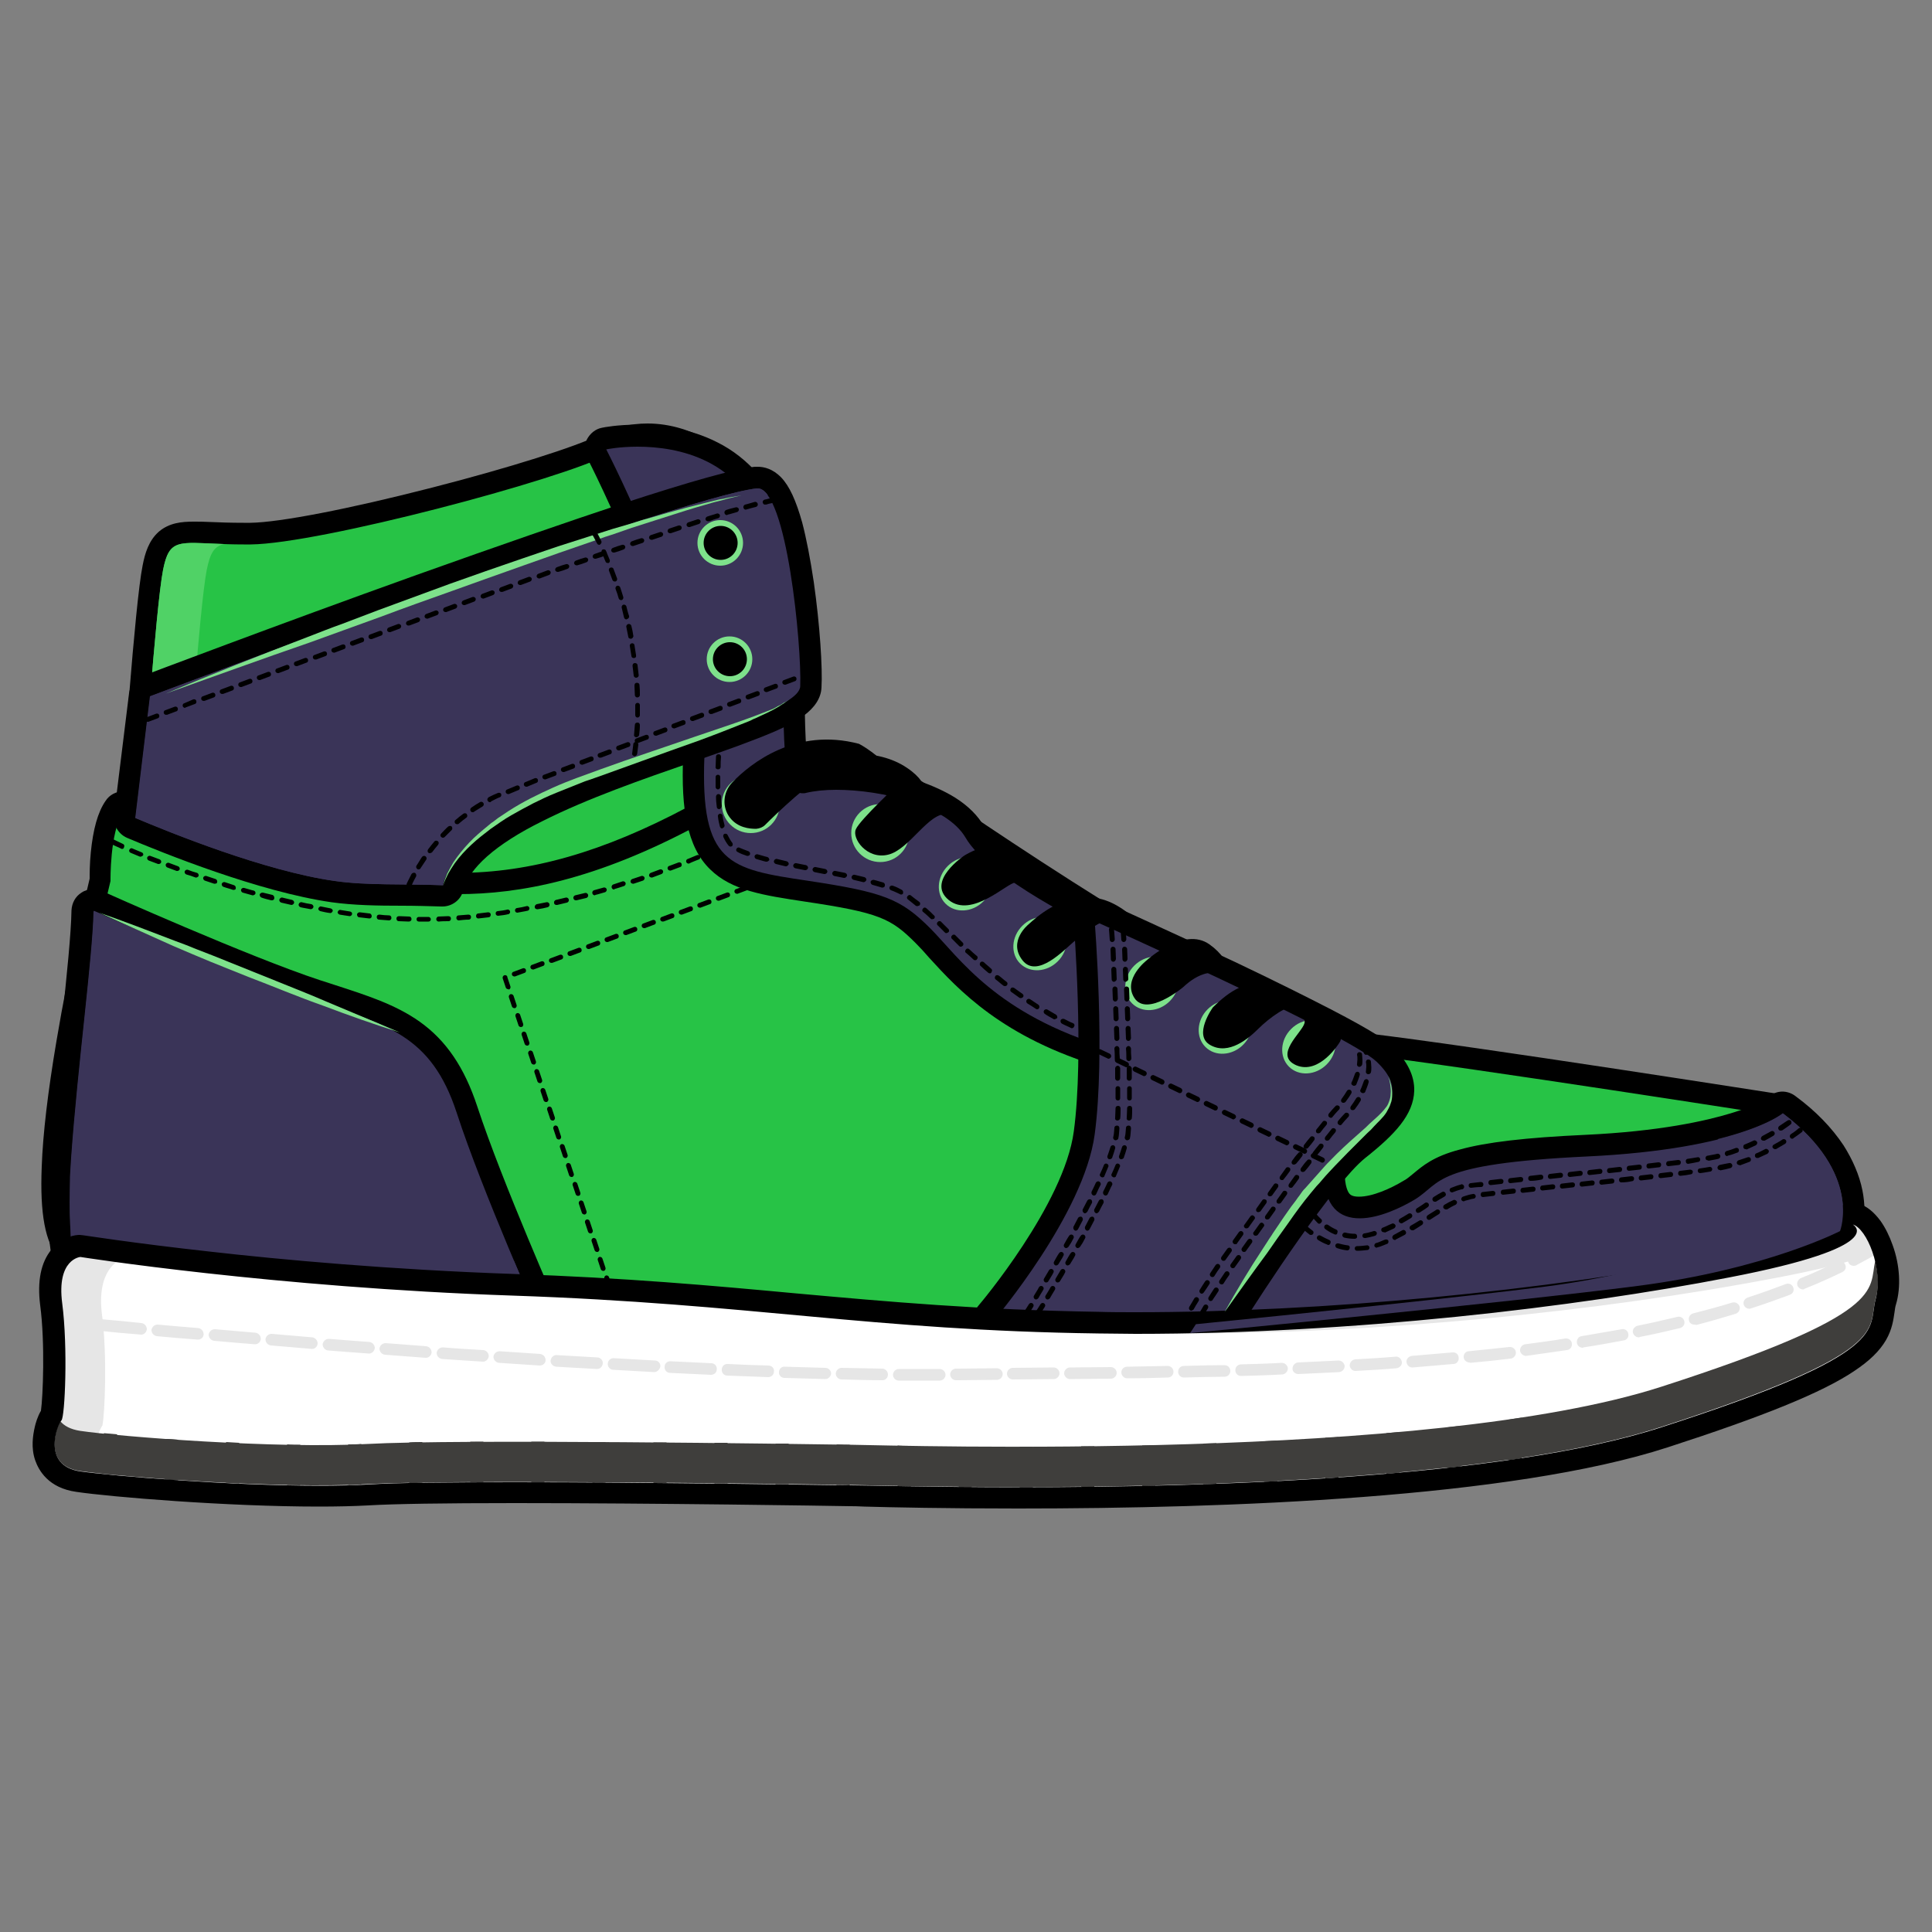 <?xml version="1.0" encoding="utf-8"?>
<!-- Generator: Adobe Illustrator 25.2.0, SVG Export Plug-In . SVG Version: 6.00 Build 0)  -->
<svg version="1.1" id="Layer_1" xmlns="http://www.w3.org/2000/svg" xmlns:xlink="http://www.w3.org/1999/xlink" x="0px" y="0px"
	 viewBox="0 0 500 500" style="enable-background:new 0 0 500 500;" xml:space="preserve">
<rect x="0" y="0" width="500" height="500" fill="#808080" stroke="none"/>
<style type="text/css">
	.st0{fill:#27C346;}
	.st1{fill:#50D266;}
	.st2{fill:#3A3458;}
	.st3{fill:#FFFFFF;}
	.st4{fill:#E6E6E6;}
	.st5{fill:#3F3E3C;}
	.st6{fill:#7EE18B;}
</style>
<g>
	<g>
		<g>
			<path class="st0" d="M112.8,236.5c-14.4,0-27.9-2-40.1-5.9c-14.4-4.7-27.1-12.1-37.7-22.1c-0.6-0.6-0.9-1.4-0.9-2.2
				c0.1-2,3.5-49.6,5.4-59.3c1.4-7.1,3.9-9.2,10.5-9.2c1.3,0,2.7,0.1,4.4,0.1c2.3,0.1,5.2,0.2,8.6,0.2c0.6,0,1.1,0,1.7,0
				c7.8-0.1,26-3.6,47.6-9.2c20.3-5.2,37.9-10.8,43.7-13.8c3.5-1.8,7.3-2.7,11.3-2.7c5.1,0,10.2,1.5,14.6,4.2
				c4.3,2.7,7.3,6.3,8.3,9.9c0.4,1.4,1.4,5.5-0.1,49.7c-0.7,21.7-1.8,42.7-1.8,42.9c-0.1,1.1-0.7,2-1.7,2.4
				c-0.4,0.2-8.8,3.8-22.2,7.5C152.4,232.4,133.4,236.5,112.8,236.5z"/>
		</g>
		<path d="M193.1,125.8c-2.4-8.9-13.8-16.2-25.5-16.2v5.6v-5.6c-4.5,0-8.7,1-12.6,3c-5.6,2.9-23.3,8.5-43.2,13.6
			c-21.4,5.5-39.4,9-47,9.1c-0.6,0-1.1,0-1.7,0c-3.4,0-6.2-0.1-8.5-0.2c-1.7-0.1-3.2-0.1-4.5-0.1c-3.1,0-6.3,0.3-9,2.6
			c-2.6,2.3-3.6,5.6-4.2,8.8c-2,9.8-5.3,57.6-5.4,59.7c-0.1,1.7,0.5,3.3,1.7,4.4c11,10.3,24,18,38.8,22.7c12.4,4,26.2,6.1,40.9,6.1
			c9.2,0,18.9-0.8,28.8-2.4c7.9-1.3,15.9-3,23.8-5.2c13.6-3.8,22.2-7.5,22.5-7.7c1.9-0.8,3.2-2.7,3.3-4.8c0-0.2,1-21.2,1.8-42.9
			c0.4-12.8,0.7-23.3,0.8-31.3C194,131.1,193.5,127.5,193.1,125.8z M185.8,218.9c0,0-33.8,14.8-73,14.8c-25.6,0-53.6-6.3-75.9-27.3
			c0,0,3.4-49.3,5.3-58.9c1.2-5.9,2.7-7,7.8-7c2.9,0,7.1,0.4,13.1,0.4c0.6,0,1.2,0,1.8,0c17.9-0.2,80-16.7,92.6-23.3
			c3.3-1.7,6.7-2.4,10-2.4c9.7,0,18.6,6,20.1,12.1C189.8,135.3,185.8,218.9,185.8,218.9z"/>
	</g>
	<g>
		<g>
			<path class="st1" d="M48.2,206.4c0,0,3.4-49.3,5.3-58.9c0.9-4.4,1.9-6.1,4.5-6.7c-11.9-0.4-14.2-1.5-15.8,6.7
				c-1.9,9.6-5.3,58.9-5.3,58.9c24,22.5,54.5,28.1,81.6,27.2C94.4,232.7,68.9,225.9,48.2,206.4z"/>
		</g>
	</g>
	<g>
		<g>
			<path class="st0" d="M257.4,344.2c-0.6,0-57.6-1.9-115.2-5.3c-33.9-2-61.3-4.1-81.5-6.2c-34.5-3.6-41.4-6.6-43.5-9.1
				c-3-3.4-4.2-10.3-3.7-21.7c0.3-8.4,1.6-19.2,3.8-32c3.4-20.3,8-39.5,8.7-42.3c0-2.5,0.1-13.6,3.7-18.9c0.5-0.8,1.4-1.2,2.3-1.2
				c0.4,0,0.8,0.1,1.1,0.2c0.3,0.1,32.2,14.4,54.1,17.5c2,0.3,3.9,0.6,5.9,0.9c7.9,1.2,16.1,2.5,25.4,2.5c19.2,0,38.5-5.5,60.7-17.4
				c16.9-9,30.8-13.6,41.3-13.6s14.6,4.5,15.9,6.4c3.4,2.4,24.4,17,48.1,31.7c33.8,21.1,57.6,32.9,68.7,34.3
				c27.9,3.4,107.8,15.9,108.6,16c1.1,0.2,2,1,2.3,2.1c0.1,0.3,1.5,6.9-4.6,14.8c-5.7,7.4-16.1,13.4-30.9,17.9
				c-19.3,5.9-46.1,9.1-79.5,9.6L258,344.1C257.7,344.2,257.6,344.2,257.4,344.2L257.4,344.2z"/>
		</g>
		<path d="M466.7,287.6c-0.5-2.2-2.3-3.9-4.5-4.2c-0.8-0.1-80.7-12.7-108.7-16c-4-0.5-12.1-2.8-28.5-11.3c-10.9-5.6-24-13.2-39-22.6
			c-22.9-14.3-43.3-28.4-47.6-31.4c-0.7-1-1.9-2.2-3.7-3.4c-3.7-2.5-8.4-3.7-14.2-3.7c-11,0-25.3,4.7-42.6,13.9
			c-21.8,11.6-40.7,17-59.4,17c-9.1,0-17.2-1.2-25-2.4c-2-0.3-4-0.6-5.9-0.9c-21.6-3.1-53.1-17.1-53.4-17.3
			c-0.7-0.3-1.5-0.5-2.3-0.5c-1.8,0-3.6,0.9-4.6,2.5c-2,2.9-3.2,7.3-3.8,13.3c-0.3,3-0.3,5.6-0.3,6.8c-0.9,3.7-5.3,22.4-8.6,42.1
			c-2.2,13-3.5,23.9-3.8,32.4c-0.5,12.3,0.9,19.6,4.4,23.7c1.9,2.2,5.4,4,16.4,6.1c7,1.3,16.7,2.6,28.9,3.9
			c20.3,2.1,47.8,4.2,81.7,6.2c57.6,3.4,114.7,5.3,115.3,5.3c0.1,0,0.1,0,0.2,0c0.3,0,0.6,0,0.8-0.1l90.9-13.7
			c33.6-0.5,60.6-3.8,80.1-9.7c15.3-4.7,26.2-11,32.3-18.8C468.4,296,466.9,288.4,466.7,287.6z M348.7,327.7l-91.3,13.7
			c0,0-227.6-7.6-238.3-19.6c-10.6-12,9.5-93.8,9.5-93.8s-0.2-12.6,3.2-17.7c0,0,32.2,14.5,54.9,17.7c9.6,1.4,19.7,3.4,31.7,3.4
			c16.2,0,35.8-3.7,62-17.7c19.3-10.3,31.9-13.2,40-13.2c11.1,0,13.8,5.6,13.8,5.6s90.3,63.4,118.5,66.8s108.5,16,108.5,16
			S470,326,348.7,327.7z"/>
	</g>
	<g>
		<path d="M159.4,338.5c-0.3,0-0.5-0.2-0.6-0.4l-0.8-2.4c-0.1-0.3,0.1-0.7,0.4-0.8c0.3-0.1,0.7,0.1,0.8,0.4l0.8,2.4
			c0.1,0.3-0.1,0.7-0.4,0.8C159.5,338.5,159.5,338.5,159.4,338.5z M157.8,333.7c-0.3,0-0.5-0.2-0.6-0.4l-0.8-2.4
			c-0.1-0.3,0.1-0.7,0.4-0.8c0.3-0.1,0.7,0.1,0.8,0.4l0.8,2.4c0.1,0.3-0.1,0.7-0.4,0.8C157.9,333.7,157.8,333.7,157.8,333.7z
			 M156.1,328.9c-0.3,0-0.5-0.2-0.6-0.4l-0.8-2.4c-0.1-0.3,0.1-0.7,0.4-0.8c0.3-0.1,0.7,0.1,0.8,0.4l0.8,2.4
			c0.1,0.3-0.1,0.7-0.4,0.8C156.3,328.9,156.2,328.9,156.1,328.9z M154.5,324c-0.3,0-0.5-0.2-0.6-0.4l-0.8-2.4
			c-0.1-0.3,0.1-0.7,0.4-0.8c0.3-0.1,0.7,0.1,0.8,0.4l0.8,2.4c0.1,0.3-0.1,0.7-0.4,0.8C154.6,324,154.5,324,154.5,324z M152.8,319.2
			c-0.3,0-0.5-0.2-0.6-0.4l-0.8-2.4c-0.1-0.3,0.1-0.7,0.4-0.8c0.3-0.1,0.7,0.1,0.8,0.4l0.8,2.4c0.1,0.3-0.1,0.7-0.4,0.8
			C153,319.2,152.9,319.2,152.8,319.2z M151.2,314.3c-0.3,0-0.5-0.2-0.6-0.4l-0.8-2.4c-0.1-0.3,0.1-0.7,0.4-0.8
			c0.3-0.1,0.7,0.1,0.8,0.4l0.8,2.4c0.1,0.3-0.1,0.7-0.4,0.8C151.3,314.3,151.3,314.3,151.2,314.3z M149.6,309.5
			c-0.3,0-0.5-0.2-0.6-0.4l-0.8-2.4c-0.1-0.3,0.1-0.7,0.4-0.8c0.3-0.1,0.7,0.1,0.8,0.4l0.8,2.4c0.1,0.3-0.1,0.7-0.4,0.8
			C149.7,309.4,149.6,309.5,149.6,309.5z M147.9,304.6c-0.3,0-0.5-0.2-0.6-0.4l-0.8-2.4c-0.1-0.3,0.1-0.7,0.4-0.8
			c0.3-0.1,0.7,0.1,0.8,0.4l0.8,2.4c0.1,0.3-0.1,0.7-0.4,0.8C148,304.6,148,304.6,147.9,304.6z M146.3,299.7c-0.3,0-0.5-0.2-0.6-0.4
			l-0.8-2.4c-0.1-0.3,0.1-0.7,0.4-0.8c0.3-0.1,0.7,0.1,0.8,0.4l0.8,2.4c0.1,0.3-0.1,0.7-0.4,0.8
			C146.4,299.7,146.3,299.7,146.3,299.7z M144.6,294.9c-0.3,0-0.5-0.2-0.6-0.4l-0.8-2.4c-0.1-0.3,0.1-0.7,0.4-0.8
			c0.3-0.1,0.7,0.1,0.8,0.4l0.8,2.4c0.1,0.3-0.1,0.7-0.4,0.8C144.8,294.9,144.7,294.9,144.6,294.9z M143,290c-0.3,0-0.5-0.2-0.6-0.4
			l-0.8-2.4c-0.1-0.3,0.1-0.7,0.4-0.8c0.3-0.1,0.7,0.1,0.8,0.4l0.8,2.4c0.1,0.3-0.1,0.7-0.4,0.8C143.1,290,143,290,143,290z
			 M141.3,285.2c-0.3,0-0.5-0.2-0.6-0.4l-0.8-2.4c-0.1-0.3,0.1-0.7,0.4-0.8c0.3-0.1,0.7,0.1,0.8,0.4l0.8,2.4
			c0.1,0.3-0.1,0.7-0.4,0.8C141.5,285.2,141.4,285.2,141.3,285.2z M139.7,280.3c-0.3,0-0.5-0.2-0.6-0.4l-0.8-2.4
			c-0.1-0.3,0.1-0.7,0.4-0.8c0.3-0.1,0.7,0.1,0.8,0.4l0.8,2.4c0.1,0.3-0.1,0.7-0.4,0.8C139.8,280.3,139.8,280.3,139.7,280.3z
			 M138.1,275.5c-0.3,0-0.5-0.2-0.6-0.4l-0.8-2.4c-0.1-0.3,0.1-0.7,0.4-0.8c0.3-0.1,0.7,0.1,0.8,0.4l0.8,2.4
			c0.1,0.3-0.1,0.7-0.4,0.8C138.2,275.5,138.1,275.5,138.1,275.5z M136.4,270.6c-0.3,0-0.5-0.2-0.6-0.4l-0.8-2.4
			c-0.1-0.3,0.1-0.7,0.4-0.8c0.3-0.1,0.7,0.1,0.8,0.4l0.8,2.4c0.1,0.3-0.1,0.7-0.4,0.8C136.5,270.6,136.5,270.6,136.4,270.6z
			 M134.8,265.8c-0.3,0-0.5-0.2-0.6-0.4l-0.8-2.4c-0.1-0.3,0.1-0.7,0.4-0.8c0.3-0.1,0.7,0.1,0.8,0.4l0.8,2.4
			c0.1,0.3-0.1,0.7-0.4,0.8C134.9,265.7,134.8,265.8,134.8,265.8z M133.1,260.9c-0.3,0-0.5-0.2-0.6-0.4l-0.8-2.4
			c-0.1-0.3,0.1-0.7,0.4-0.8c0.3-0.1,0.7,0.1,0.8,0.4l0.8,2.4c0.1,0.3-0.1,0.7-0.4,0.8C133.3,260.9,133.2,260.9,133.1,260.9z
			 M131.5,256c-0.3,0-0.5-0.2-0.6-0.4l-0.8-2.4c-0.1-0.3,0.1-0.7,0.4-0.8c0.3-0.1,0.7,0,0.8,0.4c0,0,0,0,0,0.1l0.8,2.4
			c0.1,0.3-0.1,0.7-0.4,0.8C131.6,256,131.5,256,131.5,256z M133.1,252.7c-0.3,0-0.5-0.2-0.6-0.4c-0.1-0.3,0-0.7,0.4-0.8l2.4-0.9
			c0.3-0.1,0.7,0,0.8,0.4c0.1,0.3,0,0.7-0.4,0.8l-2.4,0.9C133.2,252.7,133.1,252.7,133.1,252.7z M137.9,250.9
			c-0.3,0-0.5-0.2-0.6-0.4c-0.1-0.3,0-0.7,0.4-0.8l2.4-0.9c0.3-0.1,0.7,0,0.8,0.4c0.1,0.3,0,0.7-0.4,0.8l-2.4,0.9
			C138,250.9,137.9,250.9,137.9,250.9z M142.7,249.2c-0.3,0-0.5-0.2-0.6-0.4c-0.1-0.3,0-0.7,0.4-0.8l2.4-0.9c0.3-0.1,0.7,0,0.8,0.4
			c0.1,0.3,0,0.7-0.4,0.8l-2.4,0.9C142.8,249.1,142.8,249.2,142.7,249.2z M147.5,247.4c-0.3,0-0.5-0.2-0.6-0.4
			c-0.1-0.3,0-0.7,0.4-0.8l2.4-0.9c0.3-0.1,0.7,0,0.8,0.4c0.1,0.3,0,0.7-0.4,0.8l-2.4,0.9C147.6,247.4,147.6,247.4,147.5,247.4z
			 M152.3,245.6c-0.3,0-0.5-0.2-0.6-0.4c-0.1-0.3,0-0.7,0.4-0.8l2.4-0.9c0.3-0.1,0.7,0,0.8,0.4c0.1,0.3,0,0.7-0.4,0.8l-2.4,0.9
			C152.4,245.6,152.4,245.6,152.3,245.6z M157.1,243.8c-0.3,0-0.5-0.2-0.6-0.4c-0.1-0.3,0-0.7,0.4-0.8l2.4-0.9
			c0.3-0.1,0.7,0,0.8,0.4c0.1,0.3,0,0.7-0.4,0.8l-2.4,0.9C157.2,243.8,157.2,243.8,157.1,243.8z M161.9,242c-0.3,0-0.5-0.2-0.6-0.4
			c-0.1-0.3,0-0.7,0.4-0.8l2.4-0.9c0.3-0.1,0.7,0,0.8,0.4c0.1,0.3,0,0.7-0.4,0.8l-2.4,0.9C162,242,162,242,161.9,242z M166.7,240.2
			c-0.3,0-0.5-0.2-0.6-0.4c-0.1-0.3,0-0.7,0.4-0.8l2.4-0.9c0.3-0.1,0.7,0,0.8,0.4c0.1,0.3,0,0.7-0.4,0.8l-2.4,0.9
			C166.9,240.2,166.8,240.2,166.7,240.2z M171.5,238.5c-0.3,0-0.5-0.2-0.6-0.4c-0.1-0.3,0-0.7,0.4-0.8l2.4-0.9
			c0.3-0.1,0.7,0,0.8,0.4c0.1,0.3,0,0.7-0.4,0.8l-2.4,0.9C171.7,238.4,171.6,238.5,171.5,238.5z M176.3,236.7
			c-0.3,0-0.5-0.2-0.6-0.4c-0.1-0.3,0-0.7,0.4-0.8l2.4-0.9c0.3-0.1,0.7,0,0.8,0.4c0.1,0.3,0,0.7-0.4,0.8l-2.4,0.9
			C176.5,236.7,176.4,236.7,176.3,236.7z M181.1,234.9c-0.3,0-0.5-0.2-0.6-0.4c-0.1-0.3,0-0.7,0.4-0.8l2.4-0.9
			c0.3-0.1,0.7,0,0.8,0.4c0.1,0.3,0,0.7-0.4,0.8l-2.4,0.9C181.3,234.9,181.2,234.9,181.1,234.9z M185.9,233.1
			c-0.3,0-0.5-0.2-0.6-0.4c-0.1-0.3,0-0.7,0.4-0.8l2.4-0.9c0.3-0.1,0.7,0,0.8,0.4c0.1,0.3,0,0.7-0.4,0.8l-2.4,0.9
			C186.1,233.1,186,233.1,185.9,233.1z M190.7,231.3c-0.3,0-0.5-0.2-0.6-0.4c-0.1-0.3,0-0.7,0.4-0.8l2.4-0.9c0.3-0.1,0.7,0,0.8,0.4
			c0.1,0.3,0,0.7-0.4,0.8l-2.4,0.9C190.9,231.3,190.8,231.3,190.7,231.3z M195.5,229.5c-0.3,0-0.5-0.2-0.6-0.4
			c-0.1-0.3,0-0.7,0.4-0.8l2.4-0.9c0.3-0.1,0.7,0,0.8,0.4c0.1,0.3,0,0.7-0.4,0.8l-2.4,0.9C195.7,229.5,195.6,229.5,195.5,229.5z"/>
	</g>
	<g>
		<g>
			<path class="st2" d="M139.8,344.8c-0.1,0-0.2,0-0.3,0L19.9,330.9c-0.8-0.1-1.5-0.5-1.9-1.1c-0.7-0.9-3.9-6.7-2.2-30.4
				c0.8-11.3,2.1-23.6,3.2-34.4c1.3-12.4,2.4-23.2,2.5-29.3c0-0.9,0.5-1.8,1.3-2.3c0.5-0.3,1-0.4,1.5-0.4c0.4,0,0.8,0.1,1.1,0.2
				c0.4,0.2,38.3,17.1,56.8,23.2c1.2,0.4,2.3,0.7,3.4,1.1c8.4,2.7,15.6,5.1,21.5,9.3c6.4,4.6,10.7,10.9,13.8,20.5
				c6.5,19.9,21.3,53.4,21.5,53.8c0.4,0.9,0.3,2-0.3,2.8C141.6,344.4,140.7,344.8,139.8,344.8z"/>
		</g>
		<path d="M144.9,339.8c-0.1-0.3-14.9-33.7-21.4-53.5c-3.3-10-8-17-14.9-21.9c-6.2-4.4-13.6-6.8-22.3-9.6c-1.1-0.4-2.2-0.7-3.4-1.1
			c-18.3-6-56.1-22.9-56.5-23.1c-0.7-0.3-1.5-0.5-2.3-0.5c-1,0-2.1,0.3-3,0.9c-1.6,1-2.5,2.7-2.6,4.6c-0.1,6-1.2,16.7-2.5,29
			c-1.1,10.9-2.4,23.2-3.2,34.5c-0.7,10.3-0.6,18.6,0.3,24.5c0.7,4.5,1.7,6.7,2.5,7.8c0.9,1.3,2.3,2.1,3.9,2.2l119.6,13.9
			c0.2,0,0.4,0,0.6,0c1.8,0,3.4-0.8,4.5-2.3C145.5,343.7,145.7,341.6,144.9,339.8z M20.2,328.2c0,0-3.4-4.7-1.7-28.6
			c1.7-23.9,5.6-52.1,5.8-63.9c0,0,38.2,17.1,57,23.3c18.8,6.2,30.3,8.8,36.9,29c6.6,20.3,21.6,54,21.6,54L20.2,328.2z"/>
	</g>
	<g>
		<g>
			<g>
				<path class="st2" d="M101.4,266.5c-5.5-2.9-12.2-4.9-20.1-7.5c-4.1-1.3-9.1-3.2-14.4-5.3c9.6,4,19.5,7.9,26.6,10.2
					C96.3,264.8,98.9,265.6,101.4,266.5z"/>
			</g>
		</g>
		<g>
			<g>
				<path class="st2" d="M18.3,318.9L18.3,318.9c0,0.2,0,0.4,0,0.5l0,0c0,0.2,0,0.3,0,0.5l0,0c0,0.2,0,0.3,0,0.5l0,0
					c0.2,1.9,0.4,3.3,0.7,4.4l0,0c0,0.1,0,0.2,0.1,0.3l0,0c0,0.1,0,0.2,0.1,0.2l0,0c0,0.1,0,0.2,0.1,0.2l0,0c0,0.1,0,0.1,0.1,0.2
					l0,0c0,0.1,0,0.1,0.1,0.2l0,0c0,0.1,0,0.1,0.1,0.2l0,0c0.2,0.6,0.3,1,0.5,1.3l0,0v0.1l0,0c0,0,0,0,0,0.1l0,0c0,0,0,0,0,0.1l0,0
					c0,0,0,0,0,0.1l0,0l0,0l0,0l0,0l0,0l0,0l0,0l0,0l0,0l0,0l0,0l0,0l0,0l0,0l0,0L139.8,342c0,0-2.9-6.6-6.8-15.7l-93.3-10.8
					c-5.4-0.6-9.4-5.4-9.1-10.9v-0.1c1.7-23.6,5.5-51.5,5.8-63.4c-7.2-3.1-12.2-5.3-12.2-5.3c-0.2,11.7-4.1,39.9-5.8,63.9
					c-0.1,1.8-0.2,3.4-0.3,4.9v0.1c0,0.3,0,0.5,0,0.8v0.1c0,0.3,0,0.5,0,0.8v0.1c0,0.2,0,0.5,0,0.7v0.1c0,0.2,0,0.5,0,0.7v0.1
					c0,0.2,0,0.5,0,0.7v0.1c0,0.2,0,0.5,0,0.7v0.1c0,0.2,0,0.5,0,0.7c0,0,0,0,0,0.1c0,0.2,0,0.5,0,0.7l0,0c0,2.8,0.1,5.1,0.2,7l0,0
					C18.3,318.5,18.3,318.7,18.3,318.9z"/>
			</g>
		</g>
	</g>
	<g>
		<g>
			<path class="st2" d="M286.9,273.8c-0.3,0-0.5,0-0.8-0.1c-25.4-7.5-36.4-19.6-43.7-27.6c-1.3-1.4-2.5-2.7-3.6-3.9
				c-6.8-6.8-10.2-8.6-30.5-11.6c-10.3-1.5-17.8-2.6-22.7-7.5s-6.7-12.8-6.1-27.6c1-26.9-24.8-77.6-25.1-78.1
				c-0.4-0.8-0.4-1.7,0-2.5s1.1-1.3,2-1.5c0.1,0,3.6-0.7,8.6-0.7c5.1,0,12.6,0.7,19.5,4.3c8,4.1,13.5,10.9,16.3,20.2
				c4.1,13.7,4.4,30.1,4.7,43.3c0.1,6.2,0.2,11.6,0.7,15.7c0.5,4.9,1.4,6,1.6,6.2c0,0,0.1,0,0.2,0c2.3-0.6,5.2-0.9,8.5-0.9
				c11.2,0,30,3.7,35.9,13.8c4.6,8,24.8,19,32.2,22.5c0.9,0.4,1.4,1.2,1.6,2.2l3.6,30.8c0.1,0.9-0.3,1.8-1,2.4
				C288.2,273.6,287.5,273.8,286.9,273.8z"/>
		</g>
		<path d="M292.4,270.4l-3.6-30.8c-0.2-1.9-1.4-3.5-3.1-4.4c-0.1,0-6.7-3.2-14-7.6c-12.5-7.6-16.1-12.1-17-13.7
			c-1.6-2.8-4.1-5.3-7.4-7.4c-2.7-1.7-6-3.2-9.8-4.5c-6.5-2.1-14.2-3.3-21.1-3.3c-2.6,0-5,0.2-7,0.5c-0.2-0.9-0.5-2.5-0.7-4.9
			c-0.3-3.8-0.4-8.7-0.5-13.9c-0.2-13.4-0.6-30-4.8-44.1c-1.6-5.3-4-9.9-7.3-13.7c-2.9-3.3-6.4-6.1-10.4-8.1
			c-7.4-3.8-15.4-4.6-20.7-4.6c-5.2,0-8.8,0.7-9.2,0.8c-1.7,0.3-3.1,1.5-3.9,3c-0.8,1.6-0.7,3.4,0.1,4.9
			c0.3,0.5,25.8,50.5,24.8,76.7c-0.3,7.6,0,13.2,1,17.8c1.1,5.1,3,9,6,11.9c5.6,5.5,13.8,6.7,24.3,8.3c19.6,2.9,22.5,4.4,28.9,10.8
			c1.1,1.1,2.3,2.4,3.5,3.8c7.5,8.2,18.9,20.7,45,28.4c0.5,0.2,1,0.2,1.6,0.2c1.3,0,2.6-0.5,3.6-1.3
			C291.9,274.1,292.6,272.2,292.4,270.4z M240.8,240.3c-7.7-7.7-12-9.4-32-12.4c-20.1-3-27.6-4.3-26.5-32.2
			c1.1-28-25.4-79.4-25.4-79.4s3.3-0.7,8.1-0.7c10.3,0,27.3,3.1,33.1,22.5c8.3,27.6,0.7,67.2,9.6,67.2c0.3,0,0.6,0,0.9-0.1
			c2.1-0.5,4.8-0.8,7.8-0.8c11.8,0,28.6,4,33.5,12.4c6.1,10.6,33.4,23.6,33.4,23.6l3.6,30.8C257.8,262.5,248.4,248,240.8,240.3z"/>
	</g>
	<g>
		<g>
			<path class="st2" d="M307.9,347.7c-1,0-1.9-0.5-2.4-1.3c-0.6-0.9-0.5-2.1,0-3l28.5-43.8c0.5-0.8,1.4-1.3,2.3-1.3
				c0.3,0,0.6,0,0.9,0.1l6.1,2c1.1,0.4,1.9,1.4,1.9,2.6c0,9.3,4.5,9.3,6.5,9.3l0,0c5.1,0,11.2-3.5,12.9-4.5c1.1-0.7,2-1.4,2.9-2.2
				c2.2-1.9,4.7-4,11-5.6c6.6-1.8,16.8-3,31.8-3.7c20-1,32.3-3.8,39.1-5.9c7.1-2.3,9.9-4.4,10.1-4.5c0.5-0.5,1.1-0.7,1.8-0.7
				c0.6,0,1.2,0.2,1.7,0.6c11.4,8.6,15.1,17.1,16.2,22.7c1.2,6.3-0.3,10.5-0.5,10.9c-0.2,0.6-0.7,1.1-1.3,1.4
				c-0.8,0.4-19.9,10.2-53.4,14.5c-33,4.2-115.1,12.1-115.9,12.2C308.1,347.7,308,347.7,307.9,347.7z"/>
		</g>
		<path d="M482,308.1c-0.8-4-2.5-7.9-4.9-11.7c-3-4.5-7.1-8.8-12.4-12.7c-1-0.8-2.3-1.2-3.4-1.2c-1.2,0-2.5,0.4-3.5,1.4
			c-0.4,0.3-3.2,2.2-9.8,4.2c-6.6,2-18.5,4.7-37.8,5.6c-15.3,0.7-25.6,1.9-32.4,3.8c-6.9,1.8-9.7,4.3-12,6.2
			c-0.9,0.7-1.6,1.4-2.6,1.9c-3.3,2-8,4.1-11.5,4.1c-1.7,0-2.2-0.5-2.4-0.7c-0.4-0.4-1.3-1.9-1.3-5.8c0-2.4-1.6-4.5-3.8-5.3l-6.1-2
			c-0.6-0.2-1.2-0.3-1.7-0.3c-1.8,0-3.6,0.9-4.7,2.5l-28.5,43.8c-1.2,1.8-1.2,4.1-0.1,5.9c1,1.7,2.8,2.7,4.7,2.7c0.2,0,0.4,0,0.5,0
			c0.8-0.1,83-8,116-12.2c33.9-4.3,53.5-14.4,54.3-14.8c1.2-0.6,2.1-1.6,2.6-2.9C481.6,320.1,483.4,315.2,482,308.1z M476.2,318.5
			c0,0-19.1,9.9-52.4,14.2S308,345,308,345l28.5-43.8l6.1,2c0,9.3,4.2,12.1,9.3,12.1c5,0,10.8-2.8,14.3-4.9c7-4.3,4.3-9.2,44.4-11.1
			c40.2-1.9,50.8-11.1,50.8-11.1C482.1,303.7,476.2,318.5,476.2,318.5z"/>
	</g>
	<g>
		<g>
			<path class="st2" d="M257.4,344.2c-1.1,0-2.1-0.6-2.5-1.6c-0.5-1-0.3-2.1,0.4-3c0.2-0.3,22.6-26.8,25.3-46.5
				c2.7-20.2,0-54.2,0-54.6c-0.1-1,0.4-1.9,1.2-2.5c0.5-0.3,1-0.5,1.6-0.5c0.4,0,0.8,0.1,1.1,0.2c6.8,3,66.2,29.7,73.8,36.9
				c3.4,3.2,5,6.4,4.9,9.6c-0.2,5.1-4.6,9.7-11.7,15.3c-10.2,8.1-33.1,44.8-33.3,45.2c-0.5,0.8-1.4,1.3-2.4,1.3
				C315.8,344.2,257.4,344.2,257.4,344.2z"/>
		</g>
		<path d="M360.2,270.7c-1.5-1.4-4.6-3.7-15.8-9.5c-6.4-3.3-14.8-7.5-24.9-12.3c-17.2-8.1-33.7-15.5-33.8-15.6
			c-0.7-0.3-1.5-0.5-2.3-0.5c-1.1,0-2.3,0.3-3.2,1c-1.6,1.1-2.5,3-2.3,5c0,0.3,2.7,34.1,0,54c-2.5,18.9-24.4,44.8-24.6,45
			c-1.4,1.6-1.7,4-0.8,5.9c0.9,2,2.9,3.2,5,3.2l0,0l58.4-0.1c1.9,0,3.7-1,4.7-2.6c6.3-10.2,24.6-38,32.7-44.5
			c7.7-6.1,12.5-11.2,12.7-17.4C366.1,278.4,364.2,274.5,360.2,270.7z M349.8,295.5c-10.7,8.5-34,45.9-34,45.9l-58.4,0.1
			c0,0,23.1-27.2,25.9-47.9c2.8-20.7,0-55.2,0-55.2s65.6,29.3,73,36.4S360.5,286.9,349.8,295.5z"/>
	</g>
	<g>
		<path class="st3" d="M263.6,387.6c-18.3,0-32.8-0.3-39.8-0.5c-1.6,0-2.9-0.1-3.7-0.1c-5.1-0.1-50.7-0.8-86.7-0.8
			c-18.7,0-31.6,0.2-38.3,0.6c-3.6,0.2-7.8,0.3-12.5,0.3c-22.8,0-53.3-2.4-62.3-3.7c-5.5-0.8-7.7-3.9-8.5-6.3c-1.4-4.1,0.2-9,1.5-11
			c0.6-2.7,1.3-18-0.1-28.6c-0.7-5.4,0.1-9.6,2.3-12.3c2.1-2.6,4.7-2.8,5-2.8c0.1,0,0.1,0,0.2,0s0.3,0,0.4,0
			c0.5,0.1,50.5,7.9,111.6,10c29.1,1,51.2,3,72.7,5c24.5,2.2,47.6,4.4,78.9,4.8c3.1,0,6.4,0.1,9.6,0.1c48.6,0,105.8-5.4,153.1-14.5
			c11-2.1,19.3-4.2,24.8-6.3c3.4-1.3,5-2.3,5.6-2.9c-0.6-0.8-0.8-1.9-0.4-2.8c0.4-1.1,1.5-1.7,2.6-1.7c0.3,0,0.5,0,0.8,0.1
			c4,1.2,6.4,7.1,7,8.9c1.7,4.8,2,9.8,0.9,13.9c-0.2,0.8-0.3,1.6-0.4,2.4c-0.6,4.5-1.7,8.3-9.2,13.2c-8.1,5.4-23.3,11.5-47.8,19.4
			C390.7,384.9,317.7,387.6,263.6,387.6z"/>
	</g>
	<g>
		<path class="st4" d="M25,379.9c-1.4-4.1,0.2-9,1.5-11c0.6-2.7,1.3-18-0.1-28.6c-0.7-5.4,0.1-9.6,2.3-12.3c2.1-2.6,4.7-2.8,5-2.8
			c0.1,0,0.1,0,0.2,0c0.1,0,0.3,0,0.4,0c0.5,0.1,50.5,7.9,111.6,10c29.1,1,51.2,3,72.7,5c24.5,2.2,47.6,4.4,78.9,4.8
			c3.1,0,6.4,0.1,9.6,0.1c48.6,0,105.8-5.4,153.1-14.5c11-2.1,19.3-4.2,24.8-6.3c0.9-0.4,1.7-0.7,2.4-1c0-0.1,0-0.1-0.1-0.2
			c-0.6-1.8-3-7.7-7-8.9c-0.3-0.1-0.5-0.1-0.8-0.1c-1.1,0-2.1,0.7-2.6,1.7c-0.4,1-0.2,2.1,0.4,2.8c-0.7,0.6-2.2,1.6-5.6,2.9
			c-5.5,2.1-13.8,4.2-24.8,6.3c-47.2,9.1-104.4,14.5-153.1,14.5c-3.2,0-6.4,0-9.6-0.1c-31.3-0.5-54.4-2.6-78.9-4.8
			c-21.4-2-43.6-4-72.7-5c-61-2.1-111.1-9.9-111.6-10c-0.1,0-0.3,0-0.4,0s-0.1,0-0.2,0c-0.3,0-2.9,0.3-5,2.8
			c-2.2,2.7-3,6.8-2.3,12.3c1.4,10.6,0.7,25.9,0.1,28.6c-1.3,2-2.9,6.8-1.5,11c0.8,2.5,2.9,5.5,8.5,6.3c1.9,0.3,4.7,0.6,8.2,0.9
			C26.5,383.1,25.5,381.4,25,379.9z"/>
	</g>
	<g>
		<path class="st5" d="M485.3,326.3c-1.7,7.6,3.5,13.6-55.4,32.6c-60.2,19.4-196.1,15.2-209.7,15c-13.7-0.2-101.9-1.5-125.2-0.2
			s-64.1-1.9-74.3-3.4c-2.5-0.4-4.1-1.3-5.1-2.5c-1.2,2-4.4,11.5,5.1,12.9c10.3,1.5,51,4.7,74.3,3.4c23.3-1.3,111.5,0,125.2,0.2
			s149.5,4.5,209.7-15s53.4-25.2,55.5-33.1C486.3,333.1,486.1,329.6,485.3,326.3z"/>
	</g>
	<g>
		<g>
			<path class="st5" d="M346.4,371.9c-1.1,0.1-2.3,0.2-3.4,0.2v10.5c1.1-0.1,2.3-0.2,3.4-0.2V371.9z"/>
		</g>
		<g>
			<path class="st5" d="M330.6,372.8c-1.1,0.1-2.3,0.1-3.4,0.2v10.5c1.1-0.1,2.3-0.1,3.4-0.2V372.8z"/>
		</g>
		<g>
			<path class="st5" d="M362.2,370.6c-1.1,0.1-2.3,0.2-3.4,0.3v10.5c1.1-0.1,2.3-0.2,3.4-0.3V370.6z"/>
		</g>
		<g>
			<path class="st5" d="M156.7,373.2c-1.1,0-2.3,0-3.4,0v10.5c1.1,0,2.3,0,3.4,0V373.2z"/>
		</g>
		<g>
			<path class="st5" d="M378,369c-1.1,0.1-2.3,0.3-3.4,0.4v10.5c1.1-0.1,2.3-0.3,3.4-0.4V369z"/>
		</g>
		<g>
			<path class="st5" d="M393.8,366.9c-1.1,0.2-2.3,0.3-3.4,0.5v10.5c1.1-0.2,2.3-0.3,3.4-0.5V366.9z"/>
		</g>
		<g>
			<path class="st5" d="M314.8,373.5c-1.1,0-2.3,0.1-3.4,0.1v10.5c1.1,0,2.3-0.1,3.4-0.1V373.5z"/>
		</g>
		<g>
			<path class="st5" d="M232.3,384.6c1.1,0,2.2,0,3.4,0.1v-10.5c-1.2,0-2.3,0-3.4-0.1V384.6z"/>
		</g>
		<g>
			<path class="st5" d="M267.3,384.9v-10.5c-1.2,0-2.3,0-3.4,0v10.5C265.1,384.9,266.2,384.9,267.3,384.9z"/>
		</g>
		<g>
			<path class="st5" d="M283.2,374.3c-1.1,0-2.3,0-3.4,0v10.5c1.1,0,2.3,0,3.4,0V374.3z"/>
		</g>
		<g>
			<path class="st5" d="M299,374c-1.1,0-2.3,0.1-3.4,0.1v10.5c1.1,0,2.3-0.1,3.4-0.1V374z"/>
		</g>
		<g>
			<path class="st5" d="M251.5,374.4c-1.2,0-2.3,0-3.4,0v10.5c1.1,0,2.3,0,3.4,0V374.4z"/>
		</g>
		<g>
			<path class="st5" d="M46.1,372.6c-1.2-0.1-2.3-0.2-3.4-0.2v10.5c1.1,0.1,2.3,0.2,3.4,0.2V372.6z"/>
		</g>
		<g>
			<path class="st5" d="M90.1,384.3c1.2,0,2.3-0.1,3.4-0.1v-10.5c-1.1,0.1-2.2,0.1-3.4,0.1V384.3z"/>
		</g>
		<g>
			<path class="st5" d="M26.9,381.4c1.1,0.1,2.2,0.2,3.4,0.3v-10.5c-1.2-0.1-2.4-0.2-3.4-0.3V381.4z"/>
		</g>
		<g>
			<path class="st5" d="M105.9,383.8c1.1,0,2.2,0,3.4-0.1v-10.5c-1.2,0-2.3,0-3.4,0.1V383.8z"/>
		</g>
		<g>
			<path class="st5" d="M77.7,373.9c-1.1,0-2.3,0-3.4-0.1v10.5c1.1,0,2.3,0,3.4,0.1V373.9z"/>
		</g>
		<g>
			<path class="st5" d="M61.9,373.4c-1.1-0.1-2.3-0.1-3.4-0.2v10.5c1.1,0.1,2.3,0.1,3.4,0.2V373.4z"/>
		</g>
		<g>
			<path class="st5" d="M204.1,373.6c-1.1,0-2.2,0-3.4,0v10.5c1.2,0,2.3,0,3.4,0V373.6z"/>
		</g>
		<g>
			<path class="st5" d="M172.5,373.3c-1.1,0-2.3,0-3.4,0v10.5c1.1,0,2.3,0,3.4,0V373.3z"/>
		</g>
		<g>
			<path class="st5" d="M125.1,373.1c-1.2,0-2.3,0-3.4,0v10.5c1.1,0,2.3,0,3.4,0V373.1z"/>
		</g>
		<g>
			<path class="st5" d="M188.3,373.4c-1.1,0-2.3,0-3.4,0v10.5c1.2,0,2.3,0,3.4,0V373.4z"/>
		</g>
		<g>
			<path class="st5" d="M219.9,373.9c-0.9,0-2,0-3.4-0.1v10.5c1.4,0,2.5,0,3.4,0.1V373.9z"/>
		</g>
		<g>
			<path class="st5" d="M137.5,383.6c1.1,0,2.3,0,3.4,0v-10.5c-1.1,0-2.3,0-3.4,0V383.6z"/>
		</g>
	</g>
	<g>
		<g>
			<path class="st4" d="M21.8,344h-0.1c-3.4-0.3-5.3-0.5-5.3-0.5c-0.8-0.1-1.4-0.8-1.3-1.6c0.1-0.8,0.8-1.4,1.6-1.3
				c0,0,1.9,0.2,5.3,0.5c0.8,0.1,1.4,0.8,1.3,1.6C23.2,343.5,22.5,344,21.8,344z"/>
		</g>
		<g>
			<path class="st4" d="M239.4,357.3c-2.2,0-4.5,0-6.8,0c-0.8,0-1.5-0.7-1.5-1.5s0.7-1.5,1.5-1.5l0,0c2.3,0,4.6,0,6.8,0
				c1.3,0,2.5,0,3.8,0c0.8,0,1.5,0.7,1.5,1.5s-0.7,1.5-1.5,1.5C241.9,357.3,240.6,357.3,239.4,357.3z M247.4,357.2
				c-0.8,0-1.5-0.7-1.5-1.5s0.7-1.5,1.5-1.5h0.8c3.2,0,6.5-0.1,9.8-0.1l0,0c0.8,0,1.5,0.7,1.5,1.5s-0.7,1.5-1.5,1.5
				c-3.3,0-6.6,0.1-9.8,0.1H247.4L247.4,357.2z M228.4,357.2L228.4,357.2c-3.4,0-7-0.1-10.6-0.2c-0.8,0-1.5-0.7-1.5-1.5
				s0.7-1.5,1.5-1.5c3.6,0.1,7.2,0.1,10.5,0.2c0.8,0,1.5,0.7,1.5,1.5C229.8,356.5,229.2,357.2,228.4,357.2z M262.1,357
				c-0.8,0-1.5-0.7-1.5-1.5s0.7-1.5,1.5-1.5l10.6-0.1l0,0c0.8,0,1.5,0.7,1.5,1.5s-0.7,1.5-1.5,1.5L262.1,357
				C262.2,357,262.1,357,262.1,357z M276.9,356.9c-0.8,0-1.5-0.7-1.5-1.5s0.7-1.5,1.5-1.5c3.5,0,7-0.1,10.6-0.1
				c0.8,0,1.5,0.7,1.5,1.5s-0.7,1.5-1.5,1.5C284,356.8,280.4,356.9,276.9,356.9L276.9,356.9z M213.6,356.9L213.6,356.9
				c-3.5-0.1-7-0.2-10.6-0.3c-0.8,0-1.5-0.7-1.4-1.5c0-0.8,0.7-1.5,1.5-1.4c3.6,0.1,7.1,0.2,10.5,0.3c0.8,0,1.5,0.7,1.5,1.5
				C215,356.2,214.4,356.9,213.6,356.9z M291.7,356.7c-0.8,0-1.5-0.7-1.5-1.5s0.6-1.5,1.5-1.5c3.8-0.1,7.2-0.1,10.5-0.2l0,0
				c0.8,0,1.5,0.7,1.5,1.5s-0.6,1.5-1.5,1.5C298.9,356.6,295.5,356.7,291.7,356.7L291.7,356.7z M306.4,356.5c-0.8,0-1.5-0.6-1.5-1.5
				c0-0.8,0.6-1.5,1.5-1.5c3.6-0.1,7.2-0.2,10.5-0.2c0.8,0,1.5,0.6,1.5,1.5c0,0.8-0.6,1.5-1.5,1.5
				C313.7,356.3,310.1,356.4,306.4,356.5C306.5,356.5,306.5,356.5,306.4,356.5z M198.8,356.4L198.8,356.4c-3.5-0.1-7-0.3-10.6-0.4
				c-0.8,0-1.5-0.7-1.4-1.6c0-0.8,0.7-1.5,1.6-1.4c3.6,0.2,7.1,0.3,10.5,0.4c0.8,0,1.5,0.7,1.4,1.5
				C200.3,355.8,199.6,356.4,198.8,356.4z M321.2,356.1c-0.8,0-1.5-0.6-1.5-1.5c0-0.8,0.6-1.5,1.5-1.5c3.6-0.1,7.2-0.2,10.5-0.4
				c0.8,0,1.5,0.6,1.6,1.4c0,0.8-0.6,1.5-1.4,1.6C328.4,355.9,324.9,356,321.2,356.1C321.3,356.1,321.2,356.1,321.2,356.1z
				 M184,355.8L184,355.8c-3.5-0.2-7.1-0.3-10.6-0.5c-0.8,0-1.5-0.7-1.4-1.6c0-0.8,0.7-1.5,1.6-1.4c3.6,0.2,7.1,0.3,10.5,0.5
				c0.8,0,1.5,0.7,1.4,1.6C185.5,355.2,184.8,355.8,184,355.8z M336,355.6c-0.8,0-1.5-0.6-1.5-1.4s0.6-1.5,1.4-1.6
				c3.6-0.2,7.1-0.3,10.5-0.5c0.8,0,1.5,0.6,1.6,1.4c0,0.8-0.6,1.5-1.4,1.6C343.2,355.3,339.7,355.4,336,355.6L336,355.6z
				 M169.3,355.1C169.2,355.1,169.2,355.1,169.3,355.1c-3.5-0.2-7.1-0.4-10.6-0.6c-0.8,0-1.5-0.8-1.4-1.6c0-0.8,0.8-1.5,1.6-1.4
				c3.6,0.2,7.1,0.4,10.6,0.6c0.8,0,1.5,0.7,1.4,1.6C170.7,354.5,170,355.1,169.3,355.1z M350.8,354.8c-0.8,0-1.4-0.6-1.5-1.4
				c0-0.8,0.6-1.5,1.4-1.6c3.6-0.2,7.1-0.4,10.5-0.7c0.8-0.1,1.5,0.6,1.6,1.4s-0.6,1.5-1.4,1.6C358,354.4,354.5,354.6,350.8,354.8
				L350.8,354.8z M154.5,354.3C154.4,354.3,154.4,354.3,154.5,354.3c-3.5-0.2-7.1-0.4-10.6-0.6c-0.8-0.1-1.5-0.8-1.4-1.6
				c0.1-0.8,0.8-1.5,1.6-1.4c3.6,0.2,7.1,0.4,10.5,0.6c0.8,0,1.5,0.8,1.4,1.6S155.3,354.3,154.5,354.3z M365.5,353.9
				c-0.8,0-1.4-0.6-1.5-1.4s0.6-1.5,1.4-1.6c3.6-0.3,7.1-0.6,10.5-0.9c0.8-0.1,1.6,0.5,1.6,1.4c0.1,0.8-0.5,1.6-1.4,1.6
				c-3.4,0.3-7,0.6-10.5,0.9C365.6,353.9,365.6,353.9,365.5,353.9z M139.7,353.4L139.7,353.4c-3.5-0.2-7.1-0.5-10.6-0.7
				c-0.8-0.1-1.4-0.8-1.4-1.6c0.1-0.8,0.8-1.4,1.6-1.4c3.5,0.2,7.1,0.5,10.5,0.7c0.8,0.1,1.4,0.8,1.4,1.6
				C141.2,352.8,140.5,353.4,139.7,353.4z M380.3,352.6c-0.8,0-1.4-0.6-1.5-1.3c-0.1-0.8,0.5-1.6,1.3-1.6c3.6-0.4,7.1-0.7,10.5-1.1
				c0.8-0.1,1.6,0.5,1.7,1.3s-0.5,1.6-1.3,1.7c-3.4,0.4-7,0.8-10.5,1.1C380.4,352.6,380.3,352.6,380.3,352.6z M125,352.4L125,352.4
				c-3.6-0.2-7.1-0.5-10.6-0.7c-0.8-0.1-1.4-0.8-1.4-1.6c0.1-0.8,0.8-1.4,1.6-1.4c3.5,0.3,7.1,0.5,10.5,0.7c0.8,0.1,1.4,0.8,1.4,1.6
				C126.4,351.8,125.7,352.4,125,352.4z M110.2,351.4L110.2,351.4c-3.6-0.3-7.1-0.5-10.6-0.8c-0.8-0.1-1.4-0.8-1.4-1.6
				c0.1-0.8,0.8-1.4,1.6-1.4c3.5,0.3,7.1,0.5,10.5,0.8c0.8,0.1,1.4,0.8,1.4,1.6C111.6,350.8,111,351.4,110.2,351.4z M394.9,350.9
				c-0.7,0-1.4-0.6-1.5-1.3c-0.1-0.8,0.5-1.6,1.3-1.7c3.5-0.5,7-0.9,10.4-1.5c0.8-0.1,1.6,0.4,1.7,1.3c0.1,0.8-0.4,1.6-1.3,1.7
				c-3.4,0.5-6.9,1-10.5,1.5C395.1,350.9,395,350.9,394.9,350.9z M95.5,350.3L95.5,350.3c-3.7-0.3-7.2-0.5-10.6-0.8
				c-0.8-0.1-1.4-0.8-1.4-1.6c0.1-0.8,0.8-1.4,1.6-1.4c3.4,0.3,6.9,0.5,10.5,0.8c0.8,0.1,1.4,0.8,1.4,1.6
				C96.9,349.7,96.2,350.3,95.5,350.3z M80.7,349.1L80.7,349.1c-3.7-0.3-7.2-0.6-10.6-0.9c-0.8-0.1-1.4-0.8-1.4-1.6
				c0.1-0.8,0.8-1.4,1.6-1.4c3.4,0.3,6.9,0.6,10.5,0.9c0.8,0.1,1.4,0.8,1.4,1.6C82.1,348.6,81.5,349.1,80.7,349.1z M409.6,348.8
				c-0.7,0-1.4-0.5-1.5-1.3s0.4-1.6,1.2-1.7c3.5-0.6,7-1.2,10.4-1.8c0.8-0.2,1.6,0.4,1.7,1.2c0.2,0.8-0.4,1.6-1.2,1.7
				c-3.4,0.6-6.9,1.3-10.4,1.8C409.7,348.8,409.6,348.8,409.6,348.8z M66,347.9L66,347.9c-3.8-0.3-7.3-0.6-10.6-0.9
				c-0.8-0.1-1.4-0.8-1.4-1.6c0.1-0.8,0.8-1.4,1.6-1.4c3.4,0.3,6.9,0.6,10.5,0.9c0.8,0.1,1.4,0.8,1.4,1.6
				C67.4,347.4,66.7,347.9,66,347.9z M51.2,346.7L51.2,346.7c-3.9-0.3-7.4-0.6-10.6-0.9c-0.8-0.1-1.4-0.8-1.4-1.6
				c0.1-0.8,0.8-1.4,1.6-1.4c3.2,0.3,6.8,0.6,10.5,0.9c0.8,0.1,1.4,0.8,1.4,1.6C52.7,346.1,52,346.7,51.2,346.7z M424.1,346.1
				c-0.7,0-1.3-0.5-1.5-1.2c-0.2-0.8,0.4-1.6,1.2-1.8c3.5-0.7,6.9-1.5,10.3-2.3c0.8-0.2,1.6,0.3,1.8,1.1c0.2,0.8-0.3,1.6-1.1,1.8
				c-3.3,0.8-6.8,1.6-10.4,2.3C424.3,346.1,424.2,346.1,424.1,346.1z M36.5,345.4L36.5,345.4c-3.7-0.3-7.3-0.6-10.6-1
				c-0.8-0.1-1.4-0.8-1.4-1.6c0.1-0.8,0.8-1.4,1.6-1.4c3.4,0.3,6.9,0.6,10.5,1c0.8,0.1,1.4,0.8,1.4,1.6
				C37.9,344.8,37.3,345.4,36.5,345.4z M438.5,342.8c-0.7,0-1.3-0.4-1.4-1.1c-0.2-0.8,0.3-1.6,1.1-1.8c3.5-0.9,6.9-1.8,10.1-2.8
				c0.8-0.2,1.6,0.2,1.9,1c0.2,0.8-0.2,1.6-1,1.9c-3.3,1-6.7,2-10.2,2.9C438.8,342.8,438.6,342.8,438.5,342.8z M452.7,338.7
				c-0.6,0-1.2-0.4-1.4-1c-0.3-0.8,0.2-1.6,1-1.9c3.4-1.1,6.7-2.3,9.9-3.5c0.8-0.3,1.6,0.1,1.9,0.9s-0.1,1.6-0.9,1.9
				c-3.2,1.2-6.6,2.4-10,3.5C453,338.7,452.8,338.7,452.7,338.7z M466.6,333.7c-0.6,0-1.1-0.4-1.4-0.9c-0.3-0.8,0.1-1.6,0.8-2
				c3.3-1.3,6.5-2.8,9.5-4.3c0.7-0.4,1.6-0.1,2,0.7s0.1,1.6-0.7,2c-3.1,1.5-6.4,3-9.7,4.3C467,333.6,466.8,333.7,466.6,333.7z"/>
		</g>
		<g>
			<path class="st4" d="M479.7,327.6c-0.5,0-1.1-0.3-1.3-0.8c-0.4-0.7-0.1-1.6,0.6-2c1.6-0.8,3.1-1.7,4.6-2.5c0.7-0.4,1.6-0.2,2,0.6
				c0.4,0.7,0.2,1.6-0.6,2c-1.5,0.9-3.1,1.7-4.7,2.6C480.2,327.5,480,327.6,479.7,327.6z"/>
		</g>
	</g>
	<path d="M489.8,322.2c-0.8-2.3-1.9-4.5-3.1-6.2c-1.7-2.3-3.6-3.9-5.7-4.5c-0.5-0.2-1-0.2-1.6-0.2c-2.2,0-4.2,1.3-5.1,3.4
		c-0.4,0.9-0.5,1.9-0.4,2.8c-1,0.5-2.5,1.2-4.8,2c-5.3,1.8-13,3.7-22.7,5.6c-47,9.1-104.1,14.5-152.5,14.5c-3.2,0-6.4,0-9.5-0.1
		c-31.2-0.5-54.3-2.6-78.7-4.8c-21.5-2-43.7-4-72.8-5c-31.8-1.1-60.3-3.7-78.7-5.8c-19.9-2.2-32.4-4.2-32.6-4.2
		c-0.3,0-0.6-0.1-0.9-0.1c-0.1,0-0.3,0-0.4,0c-2,0.1-4.8,1.2-7,3.8c-2.7,3.3-3.7,8.1-2.9,14.4c1.3,9.8,0.7,23.8,0.2,27.3
		c-0.9,1.5-1.4,3.3-1.6,4.2c-0.5,2.2-1,5.4,0.1,8.6c0.9,2.6,3.4,7.2,10.7,8.2c8.8,1.3,38.9,3.8,62.7,3.8c4.7,0,9-0.1,12.7-0.3
		c6.7-0.4,19.5-0.6,38.1-0.6c36,0,81.6,0.7,86.6,0.8c0.8,0,2.1,0,3.7,0.1c7,0.2,21.5,0.5,39.9,0.5c54.4,0,127.6-2.7,168-15.8
		c24.7-8,40.1-14.2,48.4-19.8c3.9-2.6,6.5-5.1,8.2-8c1.6-2.8,1.9-5.2,2.2-7.2c0.1-0.8,0.2-1.5,0.4-2.1
		C492,333.1,491.7,327.4,489.8,322.2z M485.4,336.3c-2.1,7.9,4.7,13.7-55.5,33.1c-41.2,13.3-117.6,15.5-166.3,15.5
		c-22.5,0-39.1-0.5-43.4-0.5c-9.2-0.1-52.5-0.8-86.7-0.8c-16.5,0-30.9,0.1-38.4,0.6c-3.7,0.2-7.9,0.3-12.4,0.3
		c-23.2,0-53.3-2.5-61.9-3.7c-10.3-1.5-5.8-12.4-4.9-13.2c0.9-0.9,1.7-18.8,0.2-30.3s4.7-12,4.7-12s50,7.9,111.9,10
		s92.5,9,151.6,9.8c3.2,0,6.4,0.1,9.6,0.1c56.2,0,113.8-6.9,153.6-14.6c42.1-8.1,32-13.7,32-13.7
		C483.1,317.9,487.5,328.4,485.4,336.3z"/>
	<g>
		<g>
			<path class="st2" d="M114.6,231.8L114.6,231.8c-3.6-0.1-7-0.2-10.4-0.2c-6.3-0.1-12.3-0.1-18-0.9c-18.4-2.6-42.7-12.4-52.3-16.5
				c-1.1-0.5-1.8-1.7-1.7-2.9l3.8-31.5c0.1-1,0.8-1.9,1.8-2.3c5.6-2.1,136.8-51.7,157.7-54c0.2,0,0.4,0,0.5,0c1,0,2.5,0.3,4.1,1.9
				c3.2,3.3,5.8,11.9,7.7,25.5c1.6,11.1,2.3,22,2.1,26.7c-0.2,5.7-9.8,9.3-31.5,16.8c-12.8,4.4-27.2,9.5-39.1,15.5
				c-13,6.6-20.4,13.2-22,19.7C117,231,115.9,231.8,114.6,231.8z"/>
		</g>
		<path d="M210.6,150.6c-0.9-6-1.9-11.2-3-15.4c-1.6-5.7-3.3-9.4-5.4-11.6c-2.2-2.3-4.5-2.8-6.1-2.8c-0.3,0-0.6,0-0.8,0
			c-5.2,0.6-16.4,3.7-34.4,9.6c-13.9,4.6-31.8,10.8-53.1,18.4c-36.3,13-70.5,26-70.8,26.1c-1.9,0.7-3.3,2.5-3.6,4.5L29.5,211
			c-0.3,2.4,1.1,4.8,3.3,5.8c9.7,4.1,34.3,14,53,16.7c5.8,0.8,11.9,0.9,18.3,0.9c3.3,0,6.7,0.1,10.2,0.2c0.1,0,0.2,0,0.2,0
			c2.5,0,4.8-1.7,5.4-4.2c0.7-2.8,2.8-5.8,6.2-8.8c3.4-3,8.2-6.1,14.3-9.1c11.7-5.9,26.1-10.9,38.8-15.3c8.4-2.9,15.7-5.5,21.3-7.9
			c3.2-1.4,5.6-2.7,7.4-4c3-2.2,4.6-4.7,4.7-7.4C212.9,173,212.2,161.8,210.6,150.6z M207.1,177.6c-0.4,10.5-85.7,24-92.5,51.5
			c-10.1-0.4-19.6,0.1-28-1.1c-18.3-2.6-42.8-12.6-51.6-16.3l3.8-31.5c0,0,136.3-51.5,157-53.8c0.1,0,0.2,0,0.2,0
			C203.6,126.3,207.5,167.2,207.1,177.6z"/>
	</g>
	<g>
		<g>
			<path class="st2" d="M97.6,228c-18.3-2.6-42.8-12.6-51.6-16.3l3.8-31.5c0,0,113.2-42.8,148.9-52.1c-0.9-1.2-1.8-1.8-2.8-1.7
				c-20.7,2.3-157,53.8-157,53.8l-3.8,31.5c8.8,3.7,33.3,13.7,51.6,16.3c8.4,1.2,17.9,0.7,28,1.1c0-0.1,0-0.1,0.1-0.2
				C108.6,228.8,102.9,228.7,97.6,228z"/>
		</g>
	</g>
	<g>
		<path d="M109.6,238.5c-0.4,0-0.8,0-1.2,0c-0.4,0-0.6-0.3-0.6-0.6c0-0.4,0.3-0.6,0.6-0.6c0.9,0,1.7,0,2.5,0l0,0
			c0.3,0,0.6,0.3,0.6,0.6c0,0.4-0.3,0.6-0.6,0.6C110.5,238.5,110.1,238.5,109.6,238.5z M105.8,238.5L105.8,238.5
			c-0.9,0-1.7-0.1-2.6-0.1c-0.4,0-0.6-0.3-0.6-0.7s0.3-0.6,0.7-0.6c0.9,0,1.7,0.1,2.6,0.1c0.4,0,0.6,0.3,0.6,0.7
			C106.5,238.2,106.2,238.5,105.8,238.5z M113.5,238.5c-0.3,0-0.6-0.3-0.6-0.6c0-0.4,0.3-0.7,0.6-0.7l0,0c0.8,0,1.7-0.1,2.5-0.1
			c0.4,0,0.7,0.2,0.7,0.6c0,0.4-0.2,0.7-0.6,0.7C115.3,238.4,114.4,238.4,113.5,238.5L113.5,238.5
			C113.6,238.5,113.5,238.5,113.5,238.5z M100.7,238.2L100.7,238.2c-0.9-0.1-1.8-0.1-2.6-0.2c-0.4,0-0.6-0.3-0.6-0.7
			s0.3-0.6,0.7-0.6c0.8,0.1,1.7,0.2,2.5,0.2c0.4,0,0.6,0.3,0.6,0.7C101.3,237.9,101,238.2,100.7,238.2z M118.7,238.2
			c-0.3,0-0.6-0.3-0.6-0.6c0-0.4,0.2-0.7,0.6-0.7c0.8-0.1,1.7-0.1,2.5-0.2c0.4,0,0.7,0.2,0.7,0.6c0,0.4-0.2,0.7-0.6,0.7
			C120.4,238,119.6,238.1,118.7,238.2L118.7,238.2z M95.6,237.7L95.6,237.7c-0.9-0.1-1.8-0.2-2.6-0.3c-0.4,0-0.6-0.4-0.6-0.7
			c0-0.4,0.4-0.6,0.7-0.6c0.8,0.1,1.7,0.2,2.5,0.3c0.4,0,0.6,0.4,0.6,0.7C96.2,237.5,95.9,237.7,95.6,237.7z M123.8,237.7
			c-0.3,0-0.6-0.2-0.6-0.6c0-0.4,0.2-0.7,0.6-0.7c0.8-0.1,1.7-0.2,2.5-0.3c0.4,0,0.7,0.2,0.7,0.6c0,0.4-0.2,0.7-0.6,0.7
			C125.6,237.5,124.7,237.6,123.8,237.7L123.8,237.7z M90.5,237.1L90.5,237.1c-0.9-0.1-1.8-0.3-2.6-0.4c-0.3-0.1-0.6-0.4-0.5-0.7
			s0.4-0.6,0.7-0.5c0.8,0.1,1.7,0.3,2.5,0.4c0.4,0.1,0.6,0.4,0.5,0.7C91.1,236.8,90.8,237.1,90.5,237.1z M128.9,237
			c-0.3,0-0.6-0.2-0.6-0.5c-0.1-0.4,0.2-0.7,0.5-0.7c0.8-0.1,1.7-0.2,2.5-0.4c0.3-0.1,0.7,0.2,0.7,0.5c0.1,0.3-0.2,0.7-0.5,0.7
			C130.7,236.8,129.8,236.9,128.9,237L128.9,237z M85.5,236.3L85.5,236.3c-0.9-0.1-1.8-0.3-2.6-0.5c-0.3-0.1-0.6-0.4-0.5-0.7
			s0.4-0.6,0.7-0.5c0.8,0.2,1.7,0.3,2.5,0.5c0.3,0.1,0.6,0.4,0.5,0.7C86,236,85.8,236.3,85.5,236.3z M133.9,236.2
			c-0.3,0-0.6-0.2-0.6-0.5c-0.1-0.3,0.2-0.7,0.5-0.7c0.8-0.1,1.7-0.3,2.5-0.5c0.3-0.1,0.7,0.2,0.7,0.5c0.1,0.3-0.2,0.7-0.5,0.7
			C135.7,235.9,134.8,236,133.9,236.2C134,236.2,134,236.2,133.9,236.2z M80.4,235.3L80.4,235.3c-0.9-0.2-1.8-0.3-2.6-0.5
			c-0.3-0.1-0.6-0.4-0.5-0.8c0.1-0.3,0.4-0.6,0.8-0.5c0.8,0.2,1.7,0.4,2.5,0.5c0.3,0.1,0.6,0.4,0.5,0.8
			C81,235.1,80.7,235.3,80.4,235.3z M139,235.3c-0.3,0-0.6-0.2-0.6-0.5c-0.1-0.3,0.2-0.7,0.5-0.8c0.8-0.2,1.7-0.3,2.5-0.5
			c0.3-0.1,0.7,0.1,0.8,0.5c0.1,0.3-0.1,0.7-0.5,0.8c-0.8,0.2-1.7,0.4-2.5,0.5C139.1,235.3,139,235.3,139,235.3z M75.4,234.2
			L75.4,234.2c-0.9-0.2-1.8-0.4-2.6-0.6c-0.3-0.1-0.6-0.4-0.5-0.8c0.1-0.3,0.4-0.6,0.8-0.5c0.8,0.2,1.7,0.4,2.5,0.6
			c0.3,0.1,0.6,0.4,0.5,0.8C76,234,75.7,234.2,75.4,234.2z M144,234.2c-0.3,0-0.6-0.2-0.6-0.5c-0.1-0.3,0.1-0.7,0.5-0.8
			c0.8-0.2,1.7-0.4,2.5-0.6c0.3-0.1,0.7,0.1,0.8,0.5c0.1,0.3-0.1,0.7-0.5,0.8c-0.8,0.2-1.7,0.4-2.5,0.6
			C144.1,234.2,144,234.2,144,234.2z M70.4,233c-0.1,0-0.1,0-0.2,0c-0.8-0.2-1.7-0.4-2.5-0.7c-0.3-0.1-0.5-0.4-0.5-0.8
			c0.1-0.3,0.4-0.5,0.8-0.5c0.8,0.2,1.7,0.4,2.5,0.6c0.3,0.1,0.5,0.4,0.5,0.8C71,232.8,70.7,233,70.4,233z M149,233
			c-0.3,0-0.5-0.2-0.6-0.5s0.1-0.7,0.5-0.8c0.8-0.2,1.7-0.4,2.5-0.6c0.3-0.1,0.7,0.1,0.8,0.5c0.1,0.3-0.1,0.7-0.5,0.8
			c-0.8,0.2-1.7,0.4-2.5,0.6C149.1,233,149,233,149,233z M65.5,231.7c-0.1,0-0.1,0-0.2,0c-0.8-0.2-1.7-0.5-2.5-0.7
			c-0.3-0.1-0.5-0.5-0.4-0.8s0.5-0.5,0.8-0.4c0.8,0.2,1.6,0.5,2.5,0.7c0.3,0.1,0.5,0.4,0.4,0.8C66,231.5,65.7,231.7,65.5,231.7z
			 M153.9,231.7c-0.3,0-0.5-0.2-0.6-0.5s0.1-0.7,0.4-0.8c0.8-0.2,1.7-0.5,2.5-0.7c0.3-0.1,0.7,0.1,0.8,0.4c0.1,0.3-0.1,0.7-0.4,0.8
			c-0.8,0.2-1.6,0.5-2.5,0.7C154,231.7,154,231.7,153.9,231.7z M60.5,230.3c-0.1,0-0.1,0-0.2,0c-0.8-0.3-1.7-0.5-2.5-0.8
			c-0.3-0.1-0.5-0.5-0.4-0.8s0.5-0.5,0.8-0.4c0.8,0.3,1.6,0.5,2.4,0.8c0.3,0.1,0.5,0.5,0.4,0.8C61.1,230.1,60.8,230.3,60.5,230.3z
			 M158.9,230.2c-0.3,0-0.5-0.2-0.6-0.5s0.1-0.7,0.4-0.8c0.8-0.3,1.6-0.5,2.4-0.8c0.3-0.1,0.7,0.1,0.8,0.4c0.1,0.3-0.1,0.7-0.4,0.8
			c-0.8,0.3-1.6,0.5-2.5,0.8C159,230.2,158.9,230.2,158.9,230.2z M55.6,228.7c-0.1,0-0.1,0-0.2,0c-0.8-0.3-1.6-0.5-2.4-0.8
			c-0.3-0.1-0.5-0.5-0.4-0.8s0.5-0.5,0.8-0.4c0.8,0.3,1.6,0.5,2.4,0.8c0.3,0.1,0.5,0.5,0.4,0.8C56.2,228.6,55.9,228.7,55.6,228.7z
			 M163.8,228.7c-0.3,0-0.5-0.2-0.6-0.4c-0.1-0.3,0.1-0.7,0.4-0.8c0.8-0.3,1.6-0.5,2.4-0.8c0.3-0.1,0.7,0.1,0.8,0.4
			c0.1,0.3-0.1,0.7-0.4,0.8c-0.8,0.3-1.6,0.5-2.4,0.8C163.9,228.7,163.8,228.7,163.8,228.7z M50.8,227.1c-0.1,0-0.1,0-0.2,0
			c-0.8-0.3-1.6-0.6-2.4-0.8c-0.3-0.1-0.5-0.5-0.4-0.8s0.5-0.5,0.8-0.4c0.8,0.3,1.6,0.6,2.4,0.8c0.3,0.1,0.5,0.5,0.4,0.8
			C51.3,226.9,51,227.1,50.8,227.1z M168.6,227.1c-0.3,0-0.5-0.2-0.6-0.4c-0.1-0.3,0.1-0.7,0.4-0.8c0.8-0.3,1.6-0.6,2.4-0.9
			c0.3-0.1,0.7,0.1,0.8,0.4c0.1,0.3-0.1,0.7-0.4,0.8c-0.8,0.3-1.6,0.6-2.4,0.9C168.8,227.1,168.7,227.1,168.6,227.1z M45.9,225.4
			c-0.1,0-0.1,0-0.2,0c-0.8-0.3-1.6-0.6-2.4-0.9c-0.3-0.1-0.5-0.5-0.4-0.8s0.5-0.5,0.8-0.4c0.8,0.3,1.6,0.6,2.4,0.9
			c0.3,0.1,0.5,0.5,0.4,0.8C46.4,225.2,46.2,225.4,45.9,225.4z M173.4,225.3c-0.3,0-0.5-0.2-0.6-0.4c-0.1-0.3,0-0.7,0.4-0.8
			c0.8-0.3,1.6-0.6,2.4-0.9c0.3-0.1,0.7,0,0.8,0.4c0.1,0.3,0,0.7-0.4,0.8c-0.8,0.3-1.6,0.6-2.4,0.9
			C173.6,225.3,173.5,225.3,173.4,225.3z M41.1,223.6c-0.1,0-0.2,0-0.2,0c-0.8-0.3-1.6-0.6-2.4-0.9c-0.3-0.1-0.5-0.5-0.4-0.8
			s0.5-0.5,0.8-0.4c0.8,0.3,1.6,0.6,2.4,0.9c0.3,0.1,0.5,0.5,0.4,0.8C41.6,223.4,41.4,223.6,41.1,223.6z M178.2,223.5
			c-0.3,0-0.5-0.2-0.6-0.4c-0.1-0.3,0-0.7,0.4-0.8c0.8-0.3,1.6-0.7,2.4-1c0.3-0.1,0.7,0,0.8,0.3s0,0.7-0.3,0.8
			c-0.7,0.3-1.6,0.6-2.4,1C178.4,223.5,178.3,223.5,178.2,223.5z M36.4,221.7c-0.1,0-0.2,0-0.2,0c-0.8-0.3-1.6-0.7-2.4-1
			c-0.3-0.1-0.5-0.5-0.3-0.8c0.1-0.3,0.5-0.5,0.8-0.3c0.8,0.3,1.6,0.7,2.4,1c0.3,0.1,0.5,0.5,0.3,0.8
			C36.9,221.5,36.6,221.7,36.4,221.7z M31.6,219.7c-0.1,0-0.2,0-0.3-0.1c-1.5-0.7-2.4-1.1-2.4-1.1c-0.3-0.2-0.5-0.5-0.3-0.9
			c0.2-0.3,0.5-0.5,0.9-0.3c0,0,0.8,0.4,2.3,1.1c0.3,0.1,0.5,0.5,0.3,0.8C32.1,219.5,31.9,219.7,31.6,219.7z"/>
	</g>
	<g>
		<path d="M265.4,340.7c-0.1,0-0.2,0-0.3-0.1c-0.3-0.2-0.4-0.6-0.2-0.9c0.4-0.6,0.8-1.3,1.4-2.2c0.2-0.3,0.6-0.4,0.9-0.2
			c0.3,0.2,0.4,0.6,0.2,0.9c-0.5,0.8-1,1.6-1.4,2.2C265.8,340.6,265.6,340.7,265.4,340.7z M268.1,336.3c-0.1,0-0.2,0-0.3-0.1
			c-0.3-0.2-0.4-0.6-0.2-0.9c0.4-0.7,0.9-1.4,1.3-2.2c0.2-0.3,0.6-0.4,0.9-0.2c0.3,0.2,0.4,0.6,0.2,0.9c-0.5,0.8-0.9,1.5-1.3,2.2
			C268.5,336.2,268.3,336.3,268.1,336.3z M270.7,331.9c-0.1,0-0.2,0-0.3-0.1c-0.3-0.2-0.4-0.6-0.2-0.9c0.4-0.7,0.9-1.5,1.3-2.2
			c0.2-0.3,0.6-0.4,0.9-0.2c0.3,0.2,0.4,0.6,0.2,0.9c-0.4,0.8-0.9,1.5-1.3,2.2C271.2,331.8,271,331.9,270.7,331.9z M273.3,327.5
			c-0.1,0-0.2,0-0.3-0.1c-0.3-0.2-0.4-0.6-0.2-0.9c0.4-0.7,0.8-1.5,1.3-2.2c0.2-0.3,0.6-0.4,0.9-0.2c0.3,0.2,0.4,0.6,0.2,0.9
			c-0.4,0.8-0.9,1.5-1.3,2.2C273.8,327.3,273.6,327.5,273.3,327.5z M275.9,323c-0.1,0-0.2,0-0.3-0.1c-0.3-0.2-0.4-0.6-0.2-0.9
			c0.4-0.7,0.8-1.5,1.3-2.2c0.2-0.3,0.6-0.4,0.9-0.2c0.3,0.2,0.4,0.6,0.2,0.9c-0.4,0.8-0.8,1.5-1.3,2.2
			C276.3,322.9,276.1,323,275.9,323z M278.4,318.5c-0.1,0-0.2,0-0.3-0.1c-0.3-0.2-0.4-0.6-0.3-0.9c0.4-0.8,0.8-1.5,1.2-2.3
			c0.2-0.3,0.6-0.4,0.9-0.3c0.3,0.2,0.4,0.6,0.3,0.9c-0.4,0.8-0.8,1.5-1.2,2.3C278.8,318.4,278.6,318.5,278.4,318.5z M280.8,314
			c-0.1,0-0.2,0-0.3-0.1c-0.3-0.2-0.4-0.6-0.3-0.9c0.4-0.8,0.8-1.5,1.2-2.3c0.2-0.3,0.5-0.4,0.9-0.3c0.3,0.2,0.4,0.5,0.3,0.9
			c-0.4,0.7-0.8,1.5-1.2,2.3C281.2,313.8,281,314,280.8,314z M283.1,309.4c-0.1,0-0.2,0-0.3-0.1c-0.3-0.2-0.4-0.5-0.3-0.9
			c0.4-0.8,0.8-1.6,1.1-2.3c0.2-0.3,0.5-0.5,0.9-0.3c0.3,0.2,0.5,0.5,0.3,0.9c-0.4,0.7-0.7,1.5-1.1,2.3
			C283.6,309.3,283.3,309.4,283.1,309.4z M285.3,304.7c-0.1,0-0.2,0-0.3-0.1c-0.3-0.1-0.5-0.5-0.3-0.8c0.4-0.8,0.7-1.6,1-2.3
			c0.1-0.3,0.5-0.5,0.8-0.3c0.3,0.1,0.5,0.5,0.3,0.8c-0.3,0.8-0.7,1.6-1,2.4C285.8,304.6,285.5,304.7,285.3,304.7z M287.2,300
			c-0.1,0-0.1,0-0.2,0c-0.3-0.1-0.5-0.5-0.4-0.8c0.3-0.9,0.6-1.7,0.8-2.4c0.1-0.3,0.5-0.5,0.8-0.4s0.5,0.5,0.4,0.8
			c-0.2,0.8-0.5,1.6-0.8,2.5C287.7,299.8,287.5,300,287.2,300z M288.7,295.1h-0.1c-0.3-0.1-0.6-0.4-0.5-0.8s0.2-0.9,0.2-1.2
			c0-0.4,0.1-0.8,0.1-1.2c0-0.4,0.3-0.6,0.7-0.6c0.4,0,0.6,0.3,0.6,0.7c0,0.5-0.1,0.9-0.1,1.3s-0.1,0.9-0.2,1.4
			C289.3,294.9,289,295.1,288.7,295.1z M289.2,290L289.2,290c-0.4,0-0.7-0.3-0.6-0.7c0-0.8,0.1-1.6,0.1-2.5c0-0.4,0.3-0.6,0.7-0.6
			c0.4,0,0.6,0.3,0.6,0.7c0,0.9,0,1.8-0.1,2.6C289.8,289.7,289.5,290,289.2,290z M289.3,284.8L289.3,284.8c-0.4,0-0.6-0.3-0.6-0.6
			c0-0.4,0-0.7,0-1.1c0-0.5,0-1,0-1.4s0.3-0.6,0.6-0.6l0,0c0.4,0,0.6,0.3,0.6,0.6c0,0.5,0,1,0,1.4s0,0.8,0,1.1
			C289.9,284.6,289.6,284.8,289.3,284.8z M289.2,279.7c-0.3,0-0.6-0.3-0.6-0.6c0-0.8,0-1.7,0-2.6c0-0.4,0.3-0.6,0.6-0.7
			c0.4,0,0.6,0.3,0.7,0.6c0,0.9,0,1.7,0,2.6C289.9,279.4,289.6,279.7,289.2,279.7C289.3,279.7,289.3,279.7,289.2,279.7z
			 M289.1,274.6c-0.3,0-0.6-0.3-0.6-0.6c0-0.8,0-1.7-0.1-2.6c0-0.4,0.3-0.6,0.6-0.7c0.4,0,0.6,0.3,0.7,0.6c0,0.9,0,1.7,0.1,2.6
			C289.8,274.3,289.5,274.6,289.1,274.6C289.2,274.6,289.2,274.6,289.1,274.6z M289,269.4c-0.3,0-0.6-0.3-0.6-0.6
			c0-0.9-0.1-1.7-0.1-2.6c0-0.4,0.3-0.7,0.6-0.7c0.4,0,0.7,0.3,0.7,0.6c0,0.9,0.1,1.7,0.1,2.6C289.7,269.1,289.4,269.4,289,269.4
			L289,269.4z M288.8,264.3c-0.3,0-0.6-0.3-0.6-0.6c0-0.9-0.1-1.7-0.1-2.6c0-0.4,0.3-0.7,0.6-0.7c0.4,0,0.7,0.3,0.7,0.6
			c0,0.8,0.1,1.7,0.1,2.6C289.5,264,289.2,264.3,288.8,264.3L288.8,264.3z M288.6,259.2c-0.3,0-0.6-0.3-0.6-0.6
			c0-0.9-0.1-1.7-0.1-2.6c0-0.4,0.3-0.7,0.6-0.7c0.4,0,0.7,0.3,0.7,0.6c0,0.8,0.1,1.7,0.1,2.6C289.2,258.9,289,259.2,288.6,259.2
			L288.6,259.2z M288.3,254.1c-0.3,0-0.6-0.3-0.6-0.6c0-0.9-0.1-1.7-0.1-2.6c0-0.4,0.3-0.7,0.6-0.7c0.4,0,0.7,0.3,0.7,0.6
			c0,0.8,0.1,1.7,0.1,2.6C289,253.7,288.7,254,288.3,254.1C288.4,254.1,288.4,254.1,288.3,254.1z M288.1,248.9
			c-0.3,0-0.6-0.3-0.6-0.6c0-0.9-0.1-1.8-0.1-2.6c0-0.4,0.3-0.7,0.6-0.7c0.4,0,0.7,0.3,0.7,0.6c0,0.8,0.1,1.6,0.1,2.6
			C288.7,248.6,288.5,248.9,288.1,248.9L288.1,248.9z M287.8,243.8c-0.3,0-0.6-0.3-0.6-0.6c-0.1-1.6-0.2-2.6-0.2-2.6
			c0-0.4,0.2-0.7,0.6-0.7s0.7,0.2,0.7,0.6c0,0,0.1,0.9,0.2,2.6C288.5,243.5,288.2,243.8,287.8,243.8L287.8,243.8z"/>
	</g>
	<g>
		<path d="M310.7,341.1c-0.1,0-0.2,0-0.3-0.1c-0.3-0.2-0.4-0.6-0.2-0.9c0.4-0.6,0.8-1.4,1.3-2.2c0.2-0.3,0.6-0.4,0.9-0.2
			c0.3,0.2,0.4,0.6,0.2,0.9c-0.5,0.8-1,1.6-1.3,2.2C311.1,341,310.9,341.1,310.7,341.1z M313.3,336.7c-0.1,0-0.2,0-0.3-0.1
			c-0.3-0.2-0.4-0.6-0.2-0.9c0.4-0.7,0.9-1.4,1.4-2.2c0.2-0.3,0.6-0.4,0.9-0.2c0.3,0.2,0.4,0.6,0.2,0.9c-0.5,0.8-1,1.5-1.4,2.1
			C313.8,336.6,313.5,336.7,313.3,336.7z M316.2,332.4c-0.1,0-0.2,0-0.4-0.1c-0.3-0.2-0.4-0.6-0.2-0.9c0.5-0.7,0.9-1.4,1.4-2.1
			c0.2-0.3,0.6-0.4,0.9-0.2c0.3,0.2,0.4,0.6,0.2,0.9c-0.5,0.7-1,1.4-1.4,2.1C316.6,332.3,316.4,332.4,316.2,332.4z M319.1,328.2
			c-0.1,0-0.3,0-0.4-0.1c-0.3-0.2-0.4-0.6-0.2-0.9c0.5-0.7,1-1.4,1.5-2.1c0.2-0.3,0.6-0.4,0.9-0.2c0.3,0.2,0.4,0.6,0.2,0.9
			c-0.5,0.7-1,1.4-1.5,2.1C319.5,328.1,319.3,328.2,319.1,328.2z M322,324c-0.1,0-0.3,0-0.4-0.1c-0.3-0.2-0.4-0.6-0.2-0.9
			c0.5-0.7,1-1.4,1.5-2.1c0.2-0.3,0.6-0.4,0.9-0.2c0.3,0.2,0.4,0.6,0.2,0.9c-0.5,0.7-1,1.4-1.5,2.1C322.4,323.9,322.2,324,322,324z
			 M325,319.8c-0.1,0-0.3,0-0.4-0.1c-0.3-0.2-0.4-0.6-0.1-0.9c0.5-0.7,1-1.4,1.5-2.1c0.2-0.3,0.6-0.4,0.9-0.1
			c0.3,0.2,0.4,0.6,0.1,0.9c-0.5,0.7-1,1.4-1.5,2.1C325.4,319.7,325.2,319.8,325,319.8z M328,315.6c-0.1,0-0.3,0-0.4-0.1
			c-0.3-0.2-0.3-0.6-0.1-0.9c0.5-0.7,1-1.4,1.5-2.1c0.2-0.3,0.6-0.3,0.9-0.1c0.3,0.2,0.3,0.6,0.1,0.9c-0.5,0.7-1,1.4-1.5,2.1
			C328.4,315.5,328.2,315.6,328,315.6z M331,311.5c-0.1,0-0.3,0-0.4-0.1c-0.3-0.2-0.3-0.6-0.1-0.9c0.5-0.7,1-1.4,1.5-2.1
			c0.2-0.3,0.6-0.3,0.9-0.1c0.3,0.2,0.3,0.6,0.1,0.9c-0.5,0.7-1,1.4-1.5,2.1C331.4,311.4,331.2,311.5,331,311.5z M334.1,307.4
			c-0.1,0-0.3,0-0.4-0.1c-0.3-0.2-0.3-0.6-0.1-0.9c0.5-0.7,1-1.4,1.5-2.1c0.2-0.3,0.6-0.3,0.9-0.1c0.3,0.2,0.3,0.6,0.1,0.9
			c-0.5,0.7-1,1.4-1.5,2C334.5,307.3,334.3,307.4,334.1,307.4z M337.2,303.3c-0.1,0-0.3,0-0.4-0.1c-0.3-0.2-0.3-0.6-0.1-0.9
			c0.5-0.7,1-1.4,1.6-2c0.2-0.3,0.6-0.3,0.9-0.1c0.3,0.2,0.3,0.6,0.1,0.9c-0.5,0.7-1,1.3-1.6,2C337.6,303.2,337.4,303.3,337.2,303.3
			z M340.3,299.2c-0.1,0-0.3,0-0.4-0.1c-0.3-0.2-0.3-0.6-0.1-0.9c0.5-0.7,1.1-1.4,1.6-2c0.2-0.3,0.6-0.3,0.9-0.1
			c0.3,0.2,0.3,0.6,0.1,0.9c-0.5,0.7-1,1.3-1.6,2C340.7,299.1,340.5,299.2,340.3,299.2z M343.5,295.2c-0.1,0-0.3,0-0.4-0.1
			c-0.3-0.2-0.3-0.6-0.1-0.9c0.6-0.7,1.1-1.4,1.6-2c0.2-0.3,0.6-0.3,0.9-0.1c0.3,0.2,0.3,0.6,0.1,0.9c-0.5,0.6-1.1,1.3-1.6,2
			C343.9,295.1,343.7,295.2,343.5,295.2z M346.8,291.2c-0.1,0-0.3-0.1-0.4-0.2c-0.3-0.2-0.3-0.6-0.1-0.9c0.5-0.6,1-1.2,1.5-1.7
			c0.1-0.1,0.1-0.1,0.2-0.2c0.2-0.3,0.6-0.3,0.9-0.1c0.3,0.2,0.3,0.6,0.1,0.9c-0.1,0.1-0.1,0.1-0.2,0.2c-0.5,0.5-1,1.1-1.5,1.7
			C347.2,291.1,347,291.2,346.8,291.2z M350.1,287.3c-0.1,0-0.3,0-0.4-0.1c-0.3-0.2-0.3-0.6-0.1-0.9c0.5-0.7,1-1.4,1.4-2.1
			c0.2-0.3,0.6-0.4,0.9-0.2c0.3,0.2,0.4,0.6,0.2,0.9c-0.4,0.7-0.9,1.4-1.5,2.2C350.5,287.2,350.3,287.3,350.1,287.3z M352.7,282.9
			c-0.1,0-0.2,0-0.3-0.1c-0.3-0.1-0.5-0.5-0.3-0.8c0.4-0.8,0.6-1.6,0.9-2.3c0.1-0.3,0.5-0.5,0.8-0.4s0.5,0.5,0.4,0.8
			c-0.2,0.8-0.6,1.7-0.9,2.5C353.2,282.8,353,282.9,352.7,282.9z M354.1,278L354.1,278c-0.4,0-0.7-0.4-0.6-0.7
			c0-0.4,0.1-0.8,0.1-1.2c0-0.4,0-0.8-0.1-1.2c0-0.4,0.2-0.7,0.6-0.7s0.7,0.2,0.7,0.6s0.1,0.9,0.1,1.4c0,0.4,0,0.9-0.1,1.3
			C354.7,277.8,354.5,278,354.1,278z M353.6,273c-0.3,0-0.5-0.2-0.6-0.4c-0.5-1.3-1.1-2.1-1.1-2.1c-0.2-0.3-0.2-0.7,0.1-0.9
			c0.3-0.2,0.7-0.2,0.9,0.1c0,0,0.8,0.9,1.3,2.4c0.1,0.3,0,0.7-0.4,0.8C353.7,272.9,353.6,273,353.6,273z"/>
	</g>
	<g>
		<path d="M308.3,339.2c-0.1,0-0.2,0-0.3-0.1c-0.3-0.2-0.4-0.6-0.2-0.9c0.4-0.6,0.8-1.4,1.3-2.2c0.2-0.3,0.6-0.4,0.9-0.2
			c0.3,0.2,0.4,0.6,0.2,0.9c-0.5,0.8-1,1.6-1.3,2.2C308.7,339,308.5,339.2,308.3,339.2z M311,334.8c-0.1,0-0.2,0-0.3-0.1
			c-0.3-0.2-0.4-0.6-0.2-0.9c0.4-0.7,0.9-1.4,1.4-2.2c0.2-0.3,0.6-0.4,0.9-0.2c0.3,0.2,0.4,0.6,0.2,0.9c-0.5,0.8-1,1.5-1.4,2.1
			C311.4,334.7,311.2,334.8,311,334.8z M313.8,330.5c-0.1,0-0.2,0-0.4-0.1c-0.3-0.2-0.4-0.6-0.2-0.9c0.5-0.7,0.9-1.4,1.4-2.1
			c0.2-0.3,0.6-0.4,0.9-0.2c0.3,0.2,0.4,0.6,0.2,0.9c-0.5,0.7-1,1.4-1.4,2.1C314.2,330.4,314,330.5,313.8,330.5z M316.7,326.3
			c-0.1,0-0.3,0-0.4-0.1c-0.3-0.2-0.4-0.6-0.2-0.9c0.5-0.7,1-1.4,1.5-2.1c0.2-0.3,0.6-0.4,0.9-0.2c0.3,0.2,0.4,0.6,0.2,0.9
			c-0.5,0.7-1,1.4-1.5,2.1C317.1,326.2,316.9,326.3,316.7,326.3z M319.7,322c-0.1,0-0.3,0-0.4-0.1c-0.3-0.2-0.4-0.6-0.2-0.9
			c0.5-0.7,1-1.4,1.5-2.1c0.2-0.3,0.6-0.4,0.9-0.2c0.3,0.2,0.4,0.6,0.2,0.9c-0.5,0.7-1,1.4-1.5,2.1C320.1,322,319.9,322,319.7,322z
			 M322.6,317.9c-0.1,0-0.3,0-0.4-0.1c-0.3-0.2-0.4-0.6-0.1-0.9c0.5-0.7,1-1.4,1.5-2.1c0.2-0.3,0.6-0.4,0.9-0.1
			c0.3,0.2,0.4,0.6,0.1,0.9c-0.5,0.7-1,1.4-1.5,2.1C323,317.8,322.8,317.9,322.6,317.9z M325.7,313.7c-0.1,0-0.3,0-0.4-0.1
			c-0.3-0.2-0.3-0.6-0.1-0.9c0.5-0.7,1-1.4,1.5-2.1c0.2-0.3,0.6-0.3,0.9-0.1c0.3,0.2,0.3,0.6,0.1,0.9c-0.5,0.7-1,1.4-1.5,2.1
			C326,313.6,325.8,313.7,325.7,313.7z M328.7,309.6c-0.1,0-0.3,0-0.4-0.1c-0.3-0.2-0.3-0.6-0.1-0.9c0.5-0.7,1-1.4,1.5-2.1
			c0.2-0.3,0.6-0.3,0.9-0.1c0.3,0.2,0.3,0.6,0.1,0.9c-0.5,0.7-1,1.4-1.5,2.1C329.1,309.5,328.9,309.6,328.7,309.6z M331.8,305.4
			c-0.1,0-0.3,0-0.4-0.1c-0.3-0.2-0.3-0.6-0.1-0.9c0.5-0.7,1-1.4,1.5-2.1c0.2-0.3,0.6-0.3,0.9-0.1c0.3,0.2,0.3,0.6,0.1,0.9
			c-0.5,0.7-1,1.4-1.5,2C332.1,305.4,332,305.4,331.8,305.4z M334.9,301.4c-0.1,0-0.3,0-0.4-0.1c-0.3-0.2-0.3-0.6-0.1-0.9
			c0.5-0.7,1-1.4,1.6-2c0.2-0.3,0.6-0.3,0.9-0.1c0.3,0.2,0.3,0.6,0.1,0.9c-0.5,0.7-1,1.3-1.6,2C335.2,301.3,335,301.4,334.9,301.4z
			 M338,297.3c-0.1,0-0.3,0-0.4-0.1c-0.3-0.2-0.3-0.6-0.1-0.9c0.5-0.7,1.1-1.4,1.6-2c0.2-0.3,0.6-0.3,0.9-0.1
			c0.3,0.2,0.3,0.6,0.1,0.9c-0.5,0.7-1,1.3-1.6,2C338.4,297.2,338.2,297.3,338,297.3z M341.2,293.3c-0.1,0-0.3,0-0.4-0.1
			c-0.3-0.2-0.3-0.6-0.1-0.9c0.6-0.7,1.1-1.4,1.6-2c0.2-0.3,0.6-0.3,0.9-0.1c0.3,0.2,0.3,0.6,0.1,0.9c-0.5,0.6-1.1,1.3-1.6,2
			C341.6,293.2,341.4,293.3,341.2,293.3z M344.4,289.3c-0.1,0-0.3-0.1-0.4-0.2c-0.3-0.2-0.3-0.6-0.1-0.9c0.5-0.6,1-1.2,1.5-1.7
			c0.1-0.1,0.1-0.1,0.2-0.2c0.2-0.3,0.6-0.3,0.9-0.1c0.3,0.2,0.3,0.6,0.1,0.9c-0.1,0.1-0.1,0.1-0.2,0.2c-0.5,0.5-1,1.1-1.5,1.7
			C344.8,289.2,344.6,289.3,344.4,289.3z M347.7,285.4c-0.1,0-0.3,0-0.4-0.1c-0.3-0.2-0.3-0.6-0.1-0.9c0.5-0.7,1-1.4,1.4-2.1
			c0.2-0.3,0.6-0.4,0.9-0.2c0.3,0.2,0.4,0.6,0.2,0.9c-0.4,0.7-0.9,1.4-1.5,2.2C348.1,285.3,347.9,285.4,347.7,285.4z M350.4,281
			c-0.1,0-0.2,0-0.3-0.1c-0.3-0.1-0.5-0.5-0.3-0.8c0.4-0.8,0.6-1.6,0.9-2.3c0.1-0.3,0.5-0.5,0.8-0.4s0.5,0.5,0.4,0.8
			c-0.2,0.8-0.6,1.7-0.9,2.5C350.9,280.9,350.6,281,350.4,281z M351.8,276.1C351.8,276.1,351.7,276.1,351.8,276.1
			c-0.4,0-0.7-0.4-0.6-0.7c0-0.4,0.1-0.8,0.1-1.2c0-0.4,0-0.8-0.1-1.2c0-0.4,0.2-0.7,0.6-0.7s0.7,0.2,0.7,0.6s0.1,0.9,0.1,1.4
			c0,0.4,0,0.9-0.1,1.3C352.4,275.8,352.1,276.1,351.8,276.1z M351.2,271c-0.3,0-0.5-0.2-0.6-0.4c-0.5-1.3-1.1-2.1-1.1-2.1
			c-0.2-0.3-0.2-0.7,0.1-0.9c0.3-0.2,0.7-0.2,0.9,0.1c0,0,0.8,0.9,1.3,2.4c0.1,0.3,0,0.7-0.4,0.8C351.4,271,351.3,271,351.2,271z"/>
	</g>
	<g>
		<path d="M342.2,300.9c-0.1,0-0.2,0-0.3-0.1l-2.3-1.1c-0.3-0.2-0.5-0.5-0.3-0.9c0.2-0.3,0.5-0.5,0.9-0.3l2.3,1.1
			c0.3,0.2,0.5,0.5,0.3,0.9C342.7,300.8,342.4,300.9,342.2,300.9z M337.6,298.6c-0.1,0-0.2,0-0.3-0.1l-2.3-1.1
			c-0.3-0.2-0.5-0.5-0.3-0.9c0.2-0.3,0.5-0.5,0.9-0.3l2.3,1.1c0.3,0.2,0.5,0.5,0.3,0.9C338.1,298.5,337.8,298.6,337.6,298.6z
			 M333,296.4c-0.1,0-0.2,0-0.3-0.1l-2.3-1.1c-0.3-0.2-0.5-0.5-0.3-0.9c0.2-0.3,0.5-0.5,0.9-0.3l2.3,1.1c0.3,0.2,0.5,0.5,0.3,0.9
			C333.4,296.3,333.2,296.4,333,296.4z M328.4,294.2c-0.1,0-0.2,0-0.3-0.1l-2.3-1.1c-0.3-0.2-0.5-0.5-0.3-0.9
			c0.2-0.3,0.5-0.5,0.9-0.3l2.3,1.1c0.3,0.2,0.5,0.5,0.3,0.9C328.8,294,328.6,294.2,328.4,294.2z M323.8,291.9c-0.1,0-0.2,0-0.3-0.1
			l-2.3-1.1c-0.3-0.2-0.5-0.5-0.3-0.9c0.2-0.3,0.5-0.5,0.9-0.3l2.3,1.1c0.3,0.2,0.5,0.5,0.3,0.9C324.2,291.8,324,291.9,323.8,291.9z
			 M319.2,289.7c-0.1,0-0.2,0-0.3-0.1l-2.3-1.1c-0.3-0.2-0.5-0.5-0.3-0.9c0.2-0.3,0.5-0.5,0.9-0.3l2.3,1.1c0.3,0.2,0.5,0.5,0.3,0.9
			C319.6,289.5,319.4,289.7,319.2,289.7z M314.5,287.4c-0.1,0-0.2,0-0.3-0.1l-2.3-1.1c-0.3-0.2-0.5-0.5-0.3-0.9
			c0.2-0.3,0.5-0.5,0.9-0.3l2.3,1.1c0.3,0.2,0.5,0.5,0.3,0.9C315,287.3,314.8,287.4,314.5,287.4z M309.9,285.2c-0.1,0-0.2,0-0.3-0.1
			l-2.3-1.1c-0.3-0.2-0.5-0.5-0.3-0.9c0.2-0.3,0.5-0.5,0.9-0.3l2.3,1.1c0.3,0.2,0.5,0.5,0.3,0.9C310.4,285,310.2,285.2,309.9,285.2z
			 M305.3,282.9c-0.1,0-0.2,0-0.3-0.1l-2.3-1.1c-0.3-0.2-0.5-0.5-0.3-0.9c0.2-0.3,0.5-0.5,0.9-0.3l2.3,1.1c0.3,0.2,0.5,0.5,0.3,0.9
			C305.8,282.8,305.6,282.9,305.3,282.9z M300.7,280.7c-0.1,0-0.2,0-0.3-0.1l-2.3-1.1c-0.3-0.2-0.5-0.5-0.3-0.9
			c0.2-0.3,0.5-0.5,0.9-0.3l2.3,1.1c0.3,0.2,0.5,0.5,0.3,0.9C301.2,280.6,301,280.7,300.7,280.7z M296.1,278.5c-0.1,0-0.2,0-0.3-0.1
			l-2.3-1.1c-0.3-0.2-0.5-0.5-0.3-0.9c0.2-0.3,0.5-0.5,0.9-0.3l2.3,1.1c0.3,0.2,0.5,0.5,0.3,0.9
			C296.6,278.3,296.4,278.5,296.1,278.5z M291.5,276.2c-0.1,0-0.2,0-0.3-0.1l-2.3-1.1c-0.3-0.2-0.5-0.5-0.3-0.9
			c0.2-0.3,0.5-0.5,0.9-0.3l2.3,1.1c0.3,0.2,0.5,0.5,0.3,0.9C292,276.1,291.7,276.2,291.5,276.2z M286.9,274c-0.1,0-0.2,0-0.3-0.1
			l-2.3-1.1c-0.3-0.2-0.5-0.5-0.3-0.9c0.2-0.3,0.5-0.5,0.9-0.3l2.3,1.1c0.3,0.2,0.5,0.5,0.3,0.9C287.4,273.8,287.1,274,286.9,274z"
			/>
	</g>
	<g>
		<circle class="st6" cx="194.3" cy="208.1" r="7.5"/>
	</g>
	<g>
		<circle class="st6" cx="188.8" cy="170.6" r="5.9"/>
	</g>
	<g>
		<circle class="st6" cx="227.8" cy="215.6" r="7.5"/>
	</g>
	<g>

			<ellipse transform="matrix(0.707 -0.707 0.707 0.707 -88.496 243.704)" class="st6" cx="249.9" cy="228.7" rx="7.3" ry="6.5"/>
	</g>
	<g>

			<ellipse transform="matrix(0.707 -0.707 0.707 0.707 -93.811 261.868)" class="st6" cx="269.2" cy="244.2" rx="7.3" ry="6.5"/>
	</g>
	<g>

			<ellipse transform="matrix(0.707 -0.707 0.707 0.707 -92.626 285.404)" class="st6" cx="298.2" cy="254.5" rx="7.3" ry="6.5"/>
	</g>
	<g>

			<ellipse transform="matrix(0.707 -0.707 0.707 0.707 -95.054 302.137)" class="st6" cx="317.2" cy="265.8" rx="7.3" ry="6.5"/>
	</g>
	<g>

			<ellipse transform="matrix(0.707 -0.707 0.707 0.707 -92.318 318.898)" class="st6" cx="338.8" cy="270.9" rx="7.3" ry="6.5"/>
	</g>
	<g>
		<g>
			<path d="M189.5,202.5c4.8-5,16.5-14.3,32.8-10l0,0c0,0,5.3,2.6,10.3,9l0,0c0,0-12.2-3.8-17.7-1.7c-4.7,1.8-14.1,10.9-16.9,13.7
				c-0.6,0.6-1.4,0.9-2.3,1c-1.8,0-4.8-0.3-6.8-2.9C186.8,208.9,187.1,205,189.5,202.5z"/>
		</g>
		<g>
			<path d="M233,202.4c0,0-10.5,9.8-11.5,12.2c-1.1,2.3,2.8,7.9,8.3,6.6c5.6-1.3,10.5-11.1,15.4-10.5s5.8,2.3,5.8,2.3
				S235.5,197.9,233,202.4z"/>
		</g>
		<g>
			<path d="M249.6,221.4c0,0-10,6.6-4.1,11.5c6,4.9,15.2-4.5,17.3-4.5s8.5,1.1,11.3,4.1c0,0-4.5-9-10.5-12.6
				C257.7,216.2,249.6,221.4,249.6,221.4z"/>
		</g>
		<g>
			<path d="M266.1,239.3c0,0-5.3,4.3-1.5,9.2s10.9-2.8,13.2-4.7c2.3-1.9,9.6-8.3,13.9-5.8c4.3,2.6,7.5,6.4,7.5,6.4
				s-6.6-10.7-15.6-12C274.6,231.2,268,237.6,266.1,239.3z"/>
		</g>
		<g>
			<path d="M296.8,248.5c0,0-6.4,4.9-3.2,9.8c3.2,4.9,12.4-2.6,12.8-3s7.3-7,11.7-1.1c0,0,1.5-5.1-5.1-9.8
				C306.4,239.7,296.8,248.5,296.8,248.5z"/>
		</g>
		<g>
			<path d="M313.9,260.7c0,0-5.3,7.3-0.6,9.8c4.7,2.6,9.8-1.7,12.4-4.3c2.6-2.6,7.9-6.6,10-5.6c2.1,1.1-1.7-4.9-7.3-6
				C322.9,253.6,318.4,256.2,313.9,260.7z"/>
		</g>
		<g>
			<path d="M346.6,269.9c0,0-5.1,8.3-11.1,5.8c-6-2.6,1.5-8.5,2.1-10.9c0.6-2.3-4.4-7.8-4.4-7.8S350,265.4,346.6,269.9z"/>
		</g>
	</g>
	<g>
		<path d="M268.4,340.7c-0.1,0-0.2,0-0.3-0.1c-0.3-0.2-0.4-0.6-0.2-0.9c0.4-0.6,0.8-1.3,1.4-2.2c0.2-0.3,0.6-0.4,0.9-0.2
			c0.3,0.2,0.4,0.6,0.2,0.9c-0.5,0.8-1,1.6-1.4,2.2C268.8,340.6,268.6,340.7,268.4,340.7z M271.1,336.3c-0.1,0-0.2,0-0.3-0.1
			c-0.3-0.2-0.4-0.6-0.2-0.9c0.4-0.7,0.9-1.4,1.3-2.2c0.2-0.3,0.6-0.4,0.9-0.2c0.3,0.2,0.4,0.6,0.2,0.9c-0.5,0.8-0.9,1.5-1.3,2.2
			C271.5,336.2,271.3,336.3,271.1,336.3z M273.7,331.9c-0.1,0-0.2,0-0.3-0.1c-0.3-0.2-0.4-0.6-0.2-0.9c0.4-0.7,0.9-1.5,1.3-2.2
			c0.2-0.3,0.6-0.4,0.9-0.2c0.3,0.2,0.4,0.6,0.2,0.9c-0.4,0.8-0.9,1.5-1.3,2.2C274.2,331.8,273.9,331.9,273.7,331.9z M276.3,327.5
			c-0.1,0-0.2,0-0.3-0.1c-0.3-0.2-0.4-0.6-0.2-0.9c0.4-0.7,0.8-1.5,1.3-2.2c0.2-0.3,0.6-0.4,0.9-0.2c0.3,0.2,0.4,0.6,0.2,0.9
			c-0.4,0.8-0.9,1.5-1.3,2.2C276.8,327.3,276.5,327.5,276.3,327.5z M278.9,323c-0.1,0-0.2,0-0.3-0.1c-0.3-0.2-0.4-0.6-0.2-0.9
			c0.4-0.7,0.8-1.5,1.3-2.2c0.2-0.3,0.6-0.4,0.9-0.2c0.3,0.2,0.4,0.6,0.2,0.9c-0.4,0.8-0.8,1.5-1.3,2.2
			C279.3,322.9,279.1,323,278.9,323z M281.4,318.5c-0.1,0-0.2,0-0.3-0.1c-0.3-0.2-0.4-0.6-0.3-0.9c0.4-0.8,0.8-1.5,1.2-2.3
			c0.2-0.3,0.6-0.4,0.9-0.3c0.3,0.2,0.4,0.6,0.3,0.9c-0.4,0.8-0.8,1.5-1.2,2.3C281.8,318.4,281.6,318.5,281.4,318.5z M283.8,314
			c-0.1,0-0.2,0-0.3-0.1c-0.3-0.2-0.4-0.6-0.3-0.9c0.4-0.8,0.8-1.5,1.2-2.3c0.2-0.3,0.5-0.4,0.9-0.3c0.3,0.2,0.4,0.5,0.3,0.9
			c-0.4,0.7-0.8,1.5-1.2,2.3C284.2,313.8,284,314,283.8,314z M286.1,309.4c-0.1,0-0.2,0-0.3-0.1c-0.3-0.2-0.4-0.5-0.3-0.9
			c0.4-0.8,0.8-1.6,1.1-2.3c0.2-0.3,0.5-0.5,0.9-0.3c0.3,0.2,0.5,0.5,0.3,0.9c-0.4,0.7-0.7,1.5-1.1,2.3
			C286.6,309.3,286.3,309.4,286.1,309.4z M288.3,304.7c-0.1,0-0.2,0-0.3-0.1c-0.3-0.1-0.5-0.5-0.3-0.8c0.4-0.8,0.7-1.6,1-2.3
			c0.1-0.3,0.5-0.5,0.8-0.3c0.3,0.1,0.5,0.5,0.3,0.8c-0.3,0.8-0.7,1.6-1,2.4C288.8,304.6,288.5,304.7,288.3,304.7z M290.2,300
			c-0.1,0-0.1,0-0.2,0c-0.3-0.1-0.5-0.5-0.4-0.8c0.3-0.9,0.6-1.7,0.8-2.4c0.1-0.3,0.5-0.5,0.8-0.4s0.5,0.5,0.4,0.8
			c-0.2,0.8-0.5,1.6-0.8,2.5C290.7,299.8,290.5,300,290.2,300z M291.7,295.1h-0.1c-0.3-0.1-0.6-0.4-0.5-0.8s0.2-0.9,0.2-1.2
			c0-0.4,0.1-0.8,0.1-1.2c0-0.4,0.3-0.6,0.7-0.6c0.4,0,0.6,0.3,0.6,0.7c0,0.5-0.1,0.9-0.1,1.3s-0.1,0.9-0.2,1.4
			C292.3,294.9,292,295.1,291.7,295.1z M292.2,290C292.2,290,292.1,290,292.2,290c-0.4,0-0.7-0.3-0.6-0.7c0-0.8,0.1-1.6,0.1-2.5
			c0-0.4,0.3-0.6,0.7-0.6c0.4,0,0.6,0.3,0.6,0.7c0,0.9,0,1.8-0.1,2.6C292.8,289.7,292.5,290,292.2,290z M292.3,284.8L292.3,284.8
			c-0.4,0-0.6-0.3-0.6-0.6c0-0.4,0-0.7,0-1.1c0-0.5,0-1,0-1.4s0.3-0.6,0.6-0.6l0,0c0.4,0,0.6,0.3,0.6,0.6c0,0.5,0,1,0,1.4
			s0,0.8,0,1.1C292.9,284.6,292.6,284.8,292.3,284.8z M292.2,279.7c-0.3,0-0.6-0.3-0.6-0.6c0-0.8,0-1.7,0-2.6c0-0.4,0.3-0.6,0.6-0.7
			c0.3,0,0.6,0.3,0.7,0.6c0,0.9,0,1.7,0,2.6C292.9,279.4,292.6,279.7,292.2,279.7L292.2,279.7z M292.1,274.6c-0.3,0-0.6-0.3-0.6-0.6
			c0-0.8,0-1.7-0.1-2.6c0-0.4,0.3-0.6,0.6-0.7c0.4,0,0.6,0.3,0.7,0.6c0,0.9,0,1.7,0.1,2.6C292.8,274.3,292.5,274.6,292.1,274.6
			L292.1,274.6z M292,269.4c-0.3,0-0.6-0.3-0.6-0.6c0-0.9-0.1-1.7-0.1-2.6c0-0.4,0.3-0.7,0.6-0.7c0.4,0,0.7,0.3,0.7,0.6
			c0,0.9,0.1,1.7,0.1,2.6C292.6,269.1,292.4,269.4,292,269.4L292,269.4z M291.8,264.3c-0.3,0-0.6-0.3-0.6-0.6c0-0.9-0.1-1.7-0.1-2.6
			c0-0.4,0.3-0.7,0.6-0.7c0.3,0,0.7,0.3,0.7,0.6c0,0.8,0.1,1.7,0.1,2.6C292.5,264,292.2,264.3,291.8,264.3L291.8,264.3z
			 M291.6,259.2c-0.3,0-0.6-0.3-0.6-0.6c0-0.9-0.1-1.7-0.1-2.6c0-0.4,0.3-0.7,0.6-0.7c0.4,0,0.7,0.3,0.7,0.6c0,0.8,0.1,1.7,0.1,2.6
			C292.2,258.9,292,259.2,291.6,259.2L291.6,259.2z M291.3,254.1c-0.3,0-0.6-0.3-0.6-0.6c0-0.9-0.1-1.7-0.1-2.6
			c0-0.4,0.3-0.7,0.6-0.7c0.4,0,0.7,0.3,0.7,0.6c0,0.8,0.1,1.7,0.1,2.6C292,253.7,291.7,254,291.3,254.1
			C291.4,254.1,291.3,254.1,291.3,254.1z M291.1,248.9c-0.3,0-0.6-0.3-0.6-0.6c0-0.9-0.1-1.8-0.1-2.6c0-0.4,0.3-0.7,0.6-0.7
			c0.4,0,0.7,0.3,0.7,0.6c0,0.8,0.1,1.6,0.1,2.6C291.7,248.6,291.5,248.9,291.1,248.9L291.1,248.9z M290.8,243.8
			c-0.3,0-0.6-0.3-0.6-0.6c-0.1-1.6-0.2-2.6-0.2-2.6c0-0.4,0.2-0.7,0.6-0.7s0.7,0.2,0.7,0.6c0,0,0.1,0.9,0.2,2.6
			C291.4,243.5,291.2,243.8,290.8,243.8L290.8,243.8z"/>
	</g>
	<g>
		<circle cx="188.9" cy="170.6" r="4.4"/>
	</g>
	<g>
		<circle class="st6" cx="186.4" cy="140.5" r="5.9"/>
	</g>
	<g>
		<circle cx="186.5" cy="140.5" r="4.4"/>
	</g>
	<g>
		<path class="st6" d="M42.9,179.5c12.1-5.1,24.3-9.9,36.6-14.6c3.1-1.2,6.1-2.4,9.2-3.5l9.2-3.5c6.2-2.3,12.3-4.5,18.5-6.8
			c6.2-2.2,12.4-4.4,18.6-6.5l4.7-1.6l4.7-1.6l4.7-1.5l4.7-1.5c1.6-0.5,3.1-1,4.7-1.5l2.4-0.7l2.4-0.7c1.6-0.5,3.1-1,4.7-1.4
			l2.4-0.7c0.8-0.2,1.6-0.5,2.4-0.7c3.2-0.9,6.3-1.7,9.5-2.5l2.4-0.6c0.8-0.2,1.6-0.4,2.4-0.5c1.6-0.4,3.2-0.6,4.8-0.9
			c-1.6,0.4-3.2,0.7-4.8,1.2c-0.8,0.2-1.6,0.4-2.4,0.6l-2.4,0.7c-3.2,0.9-6.3,1.9-9.4,2.9c-1.6,0.5-3.1,1-4.7,1.5
			c-1.6,0.5-3.1,1-4.7,1.5l-2.3,0.8l-2.3,0.8c-1.6,0.5-3.1,1-4.7,1.6c-6.2,2.1-12.4,4.3-18.6,6.5c-6.2,2.2-12.4,4.4-18.5,6.6
			c-6.2,2.2-12.4,4.4-18.5,6.7l-18.5,6.7C67.6,170.6,55.3,175.1,42.9,179.5z"/>
	</g>
	<g>
		<path class="st6" d="M25.7,236.2c6.6,2.3,13.1,4.8,19.6,7.3c1.6,0.6,3.3,1.2,4.9,1.9l4.9,1.9l9.7,3.9l9.7,3.9
			c3.2,1.3,6.5,2.6,9.7,4c6.4,2.7,12.9,5.4,19.3,8.1c-6.7-2.1-13.2-4.4-19.8-6.9l-2.5-0.9l-2.4-0.9l-4.9-1.9
			c-3.3-1.3-6.5-2.6-9.7-3.8c-3.2-1.3-6.5-2.6-9.7-3.9c-3.2-1.3-6.4-2.7-9.7-4.1C38.4,241.9,32,239.1,25.7,236.2z"/>
	</g>
	<g>
		<path class="st6" d="M316.9,339.6c3.1-5.6,6.4-11.1,9.9-16.4l1.3-2c0.4-0.7,0.9-1.3,1.3-2c0.9-1.3,1.8-2.7,2.7-4
			c0.5-0.7,0.9-1.3,1.4-2s0.9-1.3,1.4-1.9s0.9-1.3,1.4-1.9l0.7-1c0.2-0.3,0.5-0.6,0.8-0.9l0.8-0.9c0.3-0.3,0.5-0.6,0.8-0.9
			c0.5-0.6,1.1-1.2,1.6-1.8c0.5-0.6,1.1-1.2,1.6-1.8c0.5-0.6,1.1-1.2,1.7-1.8c2.2-2.3,4.6-4.5,7-6.6c0.6-0.5,1.2-1.1,1.8-1.6
			c0.6-0.5,1.1-1.1,1.7-1.6c1.2-1.1,2.4-2.1,3.4-3.3c0.2-0.3,0.5-0.6,0.7-0.9s0.4-0.7,0.5-1c0.3-0.7,0.5-1.5,0.5-2.2
			c0.1-0.8,0-1.6-0.1-2.3c-0.1-0.8-0.3-1.6-0.5-2.3c0.6,1.5,1,3.1,1,4.7c0,0.8-0.1,1.7-0.4,2.4c-0.1,0.4-0.3,0.8-0.5,1.2
			c-0.2,0.4-0.4,0.7-0.6,1.1c-0.9,1.4-2.2,2.5-3.2,3.6c-0.5,0.6-1.1,1.2-1.7,1.7c-0.6,0.6-1.1,1.1-1.7,1.7l-1.7,1.7
			c-0.6,0.6-1.1,1.1-1.7,1.7c-1.1,1.1-2.2,2.3-3.3,3.4c-1.1,1.2-2.2,2.3-3.2,3.5c-0.5,0.6-1,1.2-1.6,1.8c-0.5,0.6-1,1.2-1.5,1.8
			c-2,2.4-3.9,5-5.7,7.6c-1.9,2.6-3.7,5.2-5.5,7.8C324.3,329.2,320.6,334.4,316.9,339.6z"/>
	</g>
	<g>
		<path class="st6" d="M114.7,229.2c0.2-1.1,0.6-2.1,1-3.1c0.5-1,1-1.9,1.6-2.9c1.2-1.8,2.6-3.5,4.1-5.1s3.2-3,4.9-4.4l0.6-0.5
			c0.2-0.2,0.4-0.3,0.7-0.5l1.3-1c0.9-0.6,1.8-1.2,2.7-1.8c3.7-2.4,7.6-4.3,11.6-6.1s8.1-3.2,12.2-4.7c4.1-1.5,8.2-2.9,12.3-4.3
			c4.1-1.4,8.2-2.8,12.3-4.2l6.2-2.1c2.1-0.7,4.1-1.4,6.1-2.1c2-0.7,4.1-1.5,6.1-2.3l1.5-0.6l0.4-0.2l0.4-0.2l0.7-0.4
			c0.5-0.2,1-0.5,1.4-0.8c0.1-0.1,0.2-0.1,0.4-0.2l0.3-0.2l0.7-0.5c-1.7,1.4-3.6,2.5-5.5,3.4c-1,0.5-2,0.9-3,1.4
			c-0.5,0.2-1,0.4-1.5,0.7l-1.5,0.6c-4,1.6-8.1,3.2-12.2,4.7l-3.1,1.1l-3.1,1.1l-6.1,2.2l-12.2,4.4l-3.1,1.1l-1.5,0.5l-1.5,0.6
			l-1.5,0.6l-1.5,0.6c-0.5,0.2-1,0.4-1.5,0.6l-1.5,0.6c-2,0.8-3.9,1.7-5.9,2.7c-1.9,1-3.8,2-5.7,3.1c-0.9,0.5-1.8,1.1-2.7,1.7
			l-1.3,0.9c-0.4,0.3-0.9,0.6-1.3,0.9c-1.7,1.3-3.4,2.6-5,4.1s-3,3-4.3,4.8c-0.6,0.9-1.2,1.8-1.7,2.7
			C115.5,227.1,115,228.1,114.7,229.2z"/>
	</g>
	<g>
		<path d="M277.4,266.1c-0.1,0-0.2,0-0.3-0.1c-0.8-0.4-1.6-0.7-2.3-1.1c-0.3-0.2-0.4-0.5-0.3-0.9c0.2-0.3,0.5-0.4,0.9-0.3
			c0.8,0.4,1.5,0.8,2.3,1.1c0.3,0.1,0.5,0.5,0.3,0.8C277.9,265.9,277.7,266.1,277.4,266.1z M272.9,263.8c-0.1,0-0.2,0-0.3-0.1
			c-0.7-0.4-1.5-0.8-2.2-1.3c-0.3-0.2-0.4-0.6-0.2-0.9c0.2-0.3,0.6-0.4,0.9-0.2c0.7,0.4,1.5,0.9,2.2,1.3c0.3,0.2,0.4,0.6,0.3,0.9
			C273.3,263.6,273.1,263.8,272.9,263.8z M268.4,261.2c-0.1,0-0.2,0-0.3-0.1c-0.7-0.5-1.4-0.9-2.2-1.4c-0.3-0.2-0.4-0.6-0.2-0.9
			c0.2-0.3,0.6-0.4,0.9-0.2c0.7,0.5,1.4,0.9,2.1,1.4c0.3,0.2,0.4,0.6,0.2,0.9C268.9,261,268.7,261.2,268.4,261.2z M264.2,258.3
			c-0.1,0-0.3,0-0.4-0.1c-0.7-0.5-1.4-1-2.1-1.5c-0.3-0.2-0.3-0.6-0.1-0.9c0.2-0.3,0.6-0.3,0.9-0.1c0.7,0.5,1.4,1,2.1,1.5
			c0.3,0.2,0.4,0.6,0.1,0.9C264.6,258.2,264.4,258.3,264.2,258.3z M260.1,255.2c-0.1,0-0.3,0-0.4-0.1c-0.7-0.5-1.3-1.1-2-1.6
			c-0.3-0.2-0.3-0.6-0.1-0.9c0.2-0.3,0.6-0.3,0.9-0.1c0.7,0.5,1.3,1.1,2,1.6c0.3,0.2,0.3,0.6,0.1,0.9
			C260.5,255.1,260.3,255.2,260.1,255.2z M256.1,251.9c-0.1,0-0.3-0.1-0.4-0.2c-0.6-0.5-1.3-1.1-1.9-1.7c-0.3-0.2-0.3-0.6-0.1-0.9
			c0.2-0.3,0.6-0.3,0.9-0.1c0.6,0.6,1.3,1.1,1.9,1.7c0.3,0.2,0.3,0.6,0.1,0.9C256.5,251.9,256.3,251.9,256.1,251.9z M252.3,248.5
			c-0.2,0-0.3-0.1-0.4-0.2c-0.6-0.6-1.2-1.1-1.9-1.7c-0.3-0.2-0.3-0.6,0-0.9c0.2-0.3,0.6-0.3,0.9,0c0.6,0.6,1.3,1.2,1.9,1.7
			c0.3,0.2,0.3,0.6,0,0.9C252.7,248.5,252.5,248.5,252.3,248.5z M248.6,245c-0.2,0-0.3-0.1-0.4-0.2c-0.6-0.6-1.2-1.2-1.8-1.8
			c-0.3-0.2-0.3-0.7,0-0.9c0.2-0.3,0.7-0.3,0.9,0c0.6,0.6,1.2,1.2,1.8,1.8c0.3,0.2,0.3,0.7,0,0.9C248.9,245,248.7,245,248.6,245z
			 M244.9,241.5c-0.2,0-0.3-0.1-0.4-0.2c-0.6-0.6-1.2-1.2-1.8-1.8c-0.3-0.2-0.3-0.7,0-0.9c0.2-0.3,0.7-0.3,0.9,0
			c0.6,0.6,1.2,1.2,1.8,1.8c0.3,0.2,0.3,0.7,0,0.9C245.2,241.4,245,241.5,244.9,241.5z M241.2,237.9c-0.2,0-0.3-0.1-0.4-0.2
			c-0.7-0.7-1.3-1.2-1.9-1.7c-0.3-0.2-0.3-0.6,0-0.9c0.2-0.3,0.6-0.3,0.9,0c0.6,0.5,1.2,1.1,1.9,1.8c0.3,0.2,0.3,0.6,0,0.9
			C241.5,237.8,241.4,237.9,241.2,237.9z M237.4,234.5c-0.1,0-0.3,0-0.4-0.1c-0.7-0.6-1.4-1.1-2-1.6c-0.3-0.2-0.4-0.6-0.1-0.9
			c0.2-0.3,0.6-0.4,0.9-0.1c0.6,0.5,1.3,1,2.1,1.6c0.3,0.2,0.3,0.6,0.1,0.9C237.7,234.4,237.6,234.5,237.4,234.5z M233.2,231.5
			c-0.1,0-0.2,0-0.3-0.1c-0.7-0.3-1.4-0.7-2.3-1c-0.3-0.1-0.5-0.5-0.4-0.8s0.5-0.5,0.8-0.4c0.9,0.3,1.7,0.7,2.4,1.1
			c0.3,0.2,0.4,0.5,0.3,0.9C233.7,231.4,233.4,231.5,233.2,231.5z M228.4,229.7c-0.1,0-0.1,0-0.2,0c-0.7-0.2-1.6-0.5-2.4-0.7
			c-0.3-0.1-0.5-0.4-0.5-0.8c0.1-0.3,0.4-0.5,0.8-0.5c0.9,0.2,1.7,0.5,2.5,0.7c0.3,0.1,0.5,0.5,0.4,0.8
			C229,229.5,228.7,229.7,228.4,229.7z M223.5,228.3h-0.1c-0.8-0.2-1.6-0.4-2.5-0.6c-0.3-0.1-0.6-0.4-0.5-0.8
			c0.1-0.3,0.4-0.6,0.8-0.5c0.9,0.2,1.7,0.4,2.5,0.6c0.3,0.1,0.6,0.4,0.5,0.8C224,228.1,223.8,228.3,223.5,228.3z M218.5,227.2h-0.1
			c-0.8-0.2-1.7-0.3-2.5-0.5c-0.3-0.1-0.6-0.4-0.5-0.8c0.1-0.3,0.4-0.6,0.8-0.5c0.8,0.2,1.7,0.3,2.5,0.5c0.3,0.1,0.6,0.4,0.5,0.8
			C219,227,218.8,227.2,218.5,227.2z M213.4,226.2h-0.1l-2.5-0.5c-0.3-0.1-0.6-0.4-0.5-0.8c0.1-0.3,0.4-0.6,0.8-0.5l2.5,0.5
			c0.3,0.1,0.6,0.4,0.5,0.8C214,226,213.7,226.2,213.4,226.2z M208.4,225.2h-0.1c-0.8-0.2-1.7-0.3-2.5-0.5c-0.3-0.1-0.6-0.4-0.5-0.8
			c0.1-0.3,0.4-0.6,0.8-0.5c0.8,0.2,1.7,0.3,2.5,0.5c0.3,0.1,0.6,0.4,0.5,0.8C209,225,208.7,225.2,208.4,225.2z M203.4,224.2h-0.1
			c-0.9-0.2-1.7-0.4-2.5-0.6c-0.3-0.1-0.6-0.4-0.5-0.8c0.1-0.3,0.4-0.6,0.8-0.5c0.8,0.2,1.6,0.4,2.5,0.6c0.3,0.1,0.6,0.4,0.5,0.8
			C203.9,224,203.7,224.2,203.4,224.2z M198.4,223c-0.1,0-0.1,0-0.2,0c-0.9-0.2-1.7-0.5-2.5-0.7c-0.3-0.1-0.5-0.5-0.4-0.8
			s0.5-0.5,0.8-0.4c0.8,0.2,1.6,0.5,2.5,0.7c0.3,0.1,0.5,0.4,0.5,0.8C198.9,222.8,198.7,223,198.4,223z M193.5,221.5
			c-0.1,0-0.1,0-0.2,0c-0.9-0.3-1.7-0.6-2.4-1c-0.3-0.1-0.5-0.5-0.3-0.8c0.1-0.3,0.5-0.5,0.8-0.3c0.7,0.3,1.5,0.6,2.3,0.9
			c0.3,0.1,0.5,0.5,0.4,0.8S193.7,221.5,193.5,221.5z M189.1,219.1c-0.2,0-0.4-0.1-0.5-0.2c-0.5-0.6-1-1.4-1.4-2.3
			c-0.1-0.3,0-0.7,0.3-0.8s0.7,0,0.8,0.3c0.4,0.8,0.8,1.5,1.2,2c0.2,0.3,0.2,0.7-0.1,0.9C189.4,219,189.2,219.1,189.1,219.1z
			 M186.9,214.4c-0.3,0-0.5-0.2-0.6-0.5c-0.2-0.8-0.4-1.6-0.5-2.6c-0.1-0.3,0.2-0.7,0.5-0.7c0.3-0.1,0.7,0.2,0.7,0.5
			c0.1,0.9,0.3,1.7,0.5,2.4c0.1,0.3-0.1,0.7-0.5,0.8C187.1,214.4,187,214.4,186.9,214.4z M186.1,209.4c-0.3,0-0.6-0.2-0.6-0.6
			c-0.1-0.8-0.2-1.7-0.2-2.6c0-0.4,0.3-0.7,0.6-0.7c0.4,0,0.7,0.3,0.7,0.6c0,0.9,0.1,1.7,0.2,2.5C186.7,209,186.5,209.4,186.1,209.4
			L186.1,209.4z M185.8,204.3c-0.3,0-0.6-0.3-0.6-0.6c0-0.5,0-1,0-1.5c0-0.4,0-0.7,0-1.1c0-0.4,0.3-0.6,0.6-0.6
			c0.4,0,0.6,0.3,0.6,0.6s0,0.7,0,1.1c0,0.5,0,1,0,1.5C186.4,204,186.1,204.3,185.8,204.3L185.8,204.3z M185.8,199.1L185.8,199.1
			c-0.4,0-0.7-0.3-0.6-0.7c0-0.8,0.1-1.7,0.1-2.6c0-0.4,0.3-0.6,0.7-0.6s0.6,0.3,0.6,0.7c-0.1,0.9-0.1,1.7-0.1,2.5
			C186.5,198.9,186.2,199.1,185.8,199.1z M186.1,194L186.1,194c-0.4,0-0.7-0.3-0.6-0.7c0.1-1.6,0.3-2.5,0.3-2.6
			c0-0.4,0.4-0.6,0.7-0.6c0.4,0,0.6,0.4,0.6,0.7c0,0-0.1,1-0.3,2.5C186.8,193.8,186.5,194,186.1,194z"/>
	</g>
	<g>
		<g>
			<path class="st2" d="M461.4,288.1c0,0-4.1,3.5-16.9,6.7c11.9,13,7.6,24,7.6,24s-19.1,9.9-52.4,14.2c-21.4,2.7-63.1,7-90.2,9.7
				L308,345c0,0,82.5-7.9,115.8-12.2c33.3-4.3,52.4-14.2,52.4-14.2S482.1,303.7,461.4,288.1z"/>
		</g>
	</g>
	<g>
		<path d="M350.6,320.6L350.6,320.6c-0.9,0-1.8-0.1-2.7-0.3c-0.3-0.1-0.6-0.4-0.5-0.8c0.1-0.3,0.4-0.6,0.8-0.5
			c0.8,0.2,1.6,0.3,2.4,0.3c0.4,0,0.6,0.3,0.6,0.6C351.3,320.3,351,320.6,350.6,320.6z M353.2,320.4c-0.3,0-0.6-0.2-0.6-0.5
			c-0.1-0.3,0.2-0.7,0.5-0.7c0.7-0.1,1.4-0.3,2.1-0.5c0.1,0,0.2-0.1,0.3-0.1c0.3-0.1,0.7,0.1,0.8,0.4c0.1,0.3-0.1,0.7-0.4,0.8
			c-0.1,0-0.2,0.1-0.3,0.1c-0.8,0.2-1.5,0.4-2.2,0.5C353.2,320.4,353.2,320.4,353.2,320.4z M345.6,319.5c-0.1,0-0.2,0-0.3-0.1
			c-0.8-0.3-1.6-0.8-2.3-1.3c-0.3-0.2-0.4-0.6-0.2-0.9c0.2-0.3,0.6-0.4,0.9-0.2c0.7,0.5,1.4,0.9,2.1,1.2c0.3,0.1,0.5,0.5,0.3,0.8
			C346.1,319.4,345.9,319.5,345.6,319.5z M358.1,318.9c-0.3,0-0.5-0.2-0.6-0.4c-0.1-0.3,0-0.7,0.4-0.8c0.8-0.3,1.5-0.7,2.3-1
			c0.3-0.2,0.7,0,0.9,0.3c0.2,0.3,0,0.7-0.3,0.9c-0.8,0.4-1.6,0.7-2.4,1.1C358.2,318.8,358.1,318.9,358.1,318.9z M341.4,316.7
			c-0.2,0-0.3-0.1-0.4-0.2c-1.1-1.1-1.7-2-1.8-2.1c-0.2-0.3-0.1-0.7,0.2-0.9c0.3-0.2,0.7-0.1,0.9,0.2l0,0c0,0,0.5,0.8,1.6,1.8
			c0.3,0.2,0.3,0.7,0,0.9C341.8,316.6,341.6,316.7,341.4,316.7z M362.7,316.6c-0.2,0-0.4-0.1-0.6-0.3c-0.2-0.3-0.1-0.7,0.2-0.9
			c0.7-0.4,1.4-0.8,2.2-1.3c0.3-0.2,0.7-0.1,0.9,0.2c0.2,0.3,0.1,0.7-0.2,0.9c-0.8,0.5-1.5,0.9-2.2,1.3
			C362.9,316.6,362.8,316.6,362.7,316.6z M367,313.9c-0.2,0-0.4-0.1-0.5-0.3c-0.2-0.3-0.1-0.7,0.2-0.9c0.5-0.3,0.9-0.6,1.4-0.9
			l0.7-0.5c0.3-0.2,0.7-0.1,0.9,0.2c0.2,0.3,0.1,0.7-0.2,0.9l-0.7,0.5c-0.5,0.3-0.9,0.6-1.4,0.9C367.2,313.8,367.1,313.9,367,313.9z
			 M371.3,311c-0.2,0-0.4-0.1-0.5-0.3c-0.2-0.3-0.1-0.7,0.2-0.9c0.8-0.5,1.6-1,2.2-1.3c0.3-0.2,0.7-0.1,0.9,0.3
			c0.2,0.3,0.1,0.7-0.3,0.9c-0.7,0.4-1.4,0.8-2.2,1.3C371.5,311,371.4,311,371.3,311z M375.8,308.6c-0.3,0-0.5-0.2-0.6-0.4
			c-0.1-0.3,0-0.7,0.4-0.8c0.8-0.3,1.5-0.6,2.3-0.8c0.1,0,0.2,0,0.2-0.1c0.3-0.1,0.7,0.1,0.8,0.5c0.1,0.3-0.1,0.7-0.5,0.8
			c-0.1,0-0.1,0-0.2,0c-0.7,0.2-1.4,0.4-2.1,0.7C375.9,308.6,375.8,308.6,375.8,308.6z M380.7,307.4c-0.3,0-0.6-0.2-0.6-0.5
			c-0.1-0.4,0.2-0.7,0.5-0.7c0.7-0.1,1.6-0.2,2.6-0.3c0.4,0,0.7,0.2,0.7,0.6s-0.2,0.7-0.6,0.7C382.4,307.2,381.6,307.3,380.7,307.4
			C380.8,307.4,380.8,307.4,380.7,307.4z M385.8,306.7c-0.3,0-0.6-0.2-0.6-0.6s0.2-0.7,0.6-0.7c0.8-0.1,1.7-0.2,2.6-0.3
			c0.4,0,0.7,0.2,0.7,0.6s-0.2,0.7-0.6,0.7C387.6,306.5,386.7,306.6,385.8,306.7C385.9,306.7,385.9,306.7,385.8,306.7z M390.9,306.2
			c-0.3,0-0.6-0.2-0.6-0.6s0.2-0.7,0.6-0.7c0.8-0.1,1.7-0.2,2.6-0.3c0.4,0,0.7,0.2,0.7,0.6s-0.2,0.7-0.6,0.7
			C392.7,306,391.8,306.1,390.9,306.2C391,306.2,391,306.2,390.9,306.2z M396.1,305.6c-0.3,0-0.6-0.2-0.6-0.6s0.2-0.7,0.6-0.7
			c0.8-0.1,1.7-0.2,2.6-0.3c0.4,0,0.7,0.2,0.7,0.6s-0.2,0.7-0.6,0.7C397.8,305.5,397,305.6,396.1,305.6L396.1,305.6z M401.2,305.1
			c-0.3,0-0.6-0.2-0.6-0.6s0.2-0.7,0.6-0.7l2.6-0.3c0.4,0,0.7,0.2,0.7,0.6s-0.2,0.7-0.6,0.7L401.2,305.1L401.2,305.1z M406.3,304.6
			c-0.3,0-0.6-0.2-0.6-0.6s0.2-0.7,0.6-0.7l2.6-0.3c0.4,0,0.7,0.2,0.7,0.6s-0.2,0.7-0.6,0.7L406.3,304.6L406.3,304.6z M411.4,304.1
			c-0.3,0-0.6-0.2-0.6-0.6s0.2-0.7,0.6-0.7c0.9-0.1,1.7-0.2,2.6-0.3c0.4,0,0.7,0.2,0.7,0.6s-0.2,0.7-0.6,0.7
			C413.2,303.9,412.3,304,411.4,304.1L411.4,304.1z M416.5,303.6c-0.3,0-0.6-0.2-0.6-0.6s0.2-0.7,0.6-0.7c0.9-0.1,1.7-0.2,2.6-0.3
			c0.4,0,0.7,0.2,0.7,0.6s-0.2,0.7-0.6,0.7C418.3,303.4,417.4,303.5,416.5,303.6L416.5,303.6z M421.6,303c-0.3,0-0.6-0.2-0.6-0.6
			s0.2-0.7,0.6-0.7c0.9-0.1,1.7-0.2,2.6-0.3c0.4,0,0.7,0.2,0.7,0.6s-0.2,0.7-0.6,0.7C423.4,302.8,422.5,302.9,421.6,303L421.6,303z
			 M426.7,302.4c-0.3,0-0.6-0.2-0.6-0.6s0.2-0.7,0.6-0.7c0.9-0.1,1.7-0.2,2.5-0.3c0.4,0,0.7,0.2,0.7,0.6s-0.2,0.7-0.6,0.7
			C428.5,302.2,427.6,302.3,426.7,302.4C426.8,302.4,426.7,302.4,426.7,302.4z M431.8,301.8c-0.3,0-0.6-0.2-0.6-0.6s0.2-0.7,0.6-0.7
			c0.9-0.1,1.7-0.2,2.5-0.3c0.4,0,0.7,0.2,0.7,0.6s-0.2,0.7-0.6,0.7C433.6,301.6,432.8,301.7,431.8,301.8
			C431.9,301.8,431.8,301.8,431.8,301.8z M436.9,301.2c-0.3,0-0.6-0.2-0.6-0.6c-0.1-0.4,0.2-0.7,0.5-0.7c0.9-0.1,1.7-0.3,2.5-0.4
			c0.4-0.1,0.7,0.2,0.7,0.5c0.1,0.3-0.2,0.7-0.5,0.7C438.7,300.9,437.9,301,436.9,301.2C437,301.2,436.9,301.2,436.9,301.2z
			 M442,300.3c-0.3,0-0.6-0.2-0.6-0.5c-0.1-0.3,0.2-0.7,0.5-0.7c0.9-0.2,1.8-0.3,2.5-0.5c0.3-0.1,0.7,0.1,0.8,0.5
			c0.1,0.3-0.1,0.7-0.5,0.8c-0.7,0.2-1.6,0.3-2.5,0.5C442,300.3,442,300.3,442,300.3z M447,299.2c-0.3,0-0.5-0.2-0.6-0.5
			s0.1-0.7,0.4-0.8c0.8-0.2,1.6-0.5,2.4-0.8c0.3-0.1,0.7,0,0.8,0.4c0.1,0.3,0,0.7-0.4,0.8c-0.8,0.3-1.6,0.6-2.5,0.8
			C447.1,299.2,447,299.2,447,299.2z M451.8,297.4c-0.3,0-0.5-0.1-0.6-0.4s0-0.7,0.3-0.8c0.8-0.3,1.6-0.7,2.3-1
			c0.3-0.2,0.7,0,0.9,0.3c0.2,0.3,0,0.7-0.3,0.9c-0.8,0.4-1.6,0.7-2.4,1.1C451.9,297.4,451.9,297.4,451.8,297.4z M456.4,295.2
			c-0.2,0-0.5-0.1-0.6-0.3c-0.2-0.3,0-0.7,0.3-0.9c0.7-0.4,1.5-0.8,2.2-1.2c0.3-0.2,0.7-0.1,0.9,0.2c0.2,0.3,0.1,0.7-0.2,0.9
			c-0.7,0.4-1.5,0.9-2.3,1.3C456.6,295.2,456.5,295.2,456.4,295.2z M460.8,292.6c-0.2,0-0.4-0.1-0.5-0.3c-0.2-0.3-0.1-0.7,0.2-0.9
			c0.9-0.6,1.6-1.1,2.1-1.4c0.3-0.2,0.7-0.2,0.9,0.1s0.2,0.7-0.1,0.9c-0.6,0.5-1.4,1-2.1,1.5C461.1,292.6,460.9,292.6,460.8,292.6z"
			/>
	</g>
	<g>
		<path d="M351.2,323.7c-0.4,0-0.6-0.3-0.6-0.6c0-0.4,0.3-0.6,0.6-0.6c0.8,0,1.6-0.1,2.5-0.2c0.3-0.1,0.7,0.2,0.7,0.5
			c0.1,0.3-0.2,0.7-0.5,0.7C353,323.6,352.1,323.7,351.2,323.7L351.2,323.7z M348.7,323.6C348.7,323.6,348.6,323.6,348.7,323.6
			c-1-0.1-1.8-0.3-2.7-0.6c-0.3-0.1-0.5-0.5-0.4-0.8s0.5-0.5,0.8-0.4c0.8,0.2,1.6,0.4,2.4,0.5c0.4,0,0.6,0.4,0.5,0.7
			C349.3,323.3,349,323.6,348.7,323.6z M356.3,322.9c-0.3,0-0.5-0.2-0.6-0.4c-0.1-0.3,0.1-0.7,0.4-0.8c0.5-0.1,0.9-0.3,1.4-0.5
			c0.3-0.1,0.6-0.3,1-0.4c0.3-0.1,0.7,0,0.8,0.3c0.1,0.3,0,0.7-0.3,0.8c-0.3,0.1-0.7,0.3-1,0.4c-0.5,0.2-1,0.4-1.5,0.5
			C356.4,322.9,356.3,322.9,356.3,322.9z M343.8,322.2c-0.1,0-0.2,0-0.3-0.1c-0.8-0.3-1.6-0.7-2.4-1.2c-0.3-0.2-0.4-0.6-0.2-0.9
			c0.2-0.3,0.6-0.4,0.9-0.2c0.7,0.4,1.5,0.8,2.2,1.1c0.3,0.1,0.5,0.5,0.3,0.8C344.3,322,344,322.2,343.8,322.2z M361,320.9
			c-0.2,0-0.5-0.1-0.6-0.4c-0.2-0.3,0-0.7,0.3-0.9c0.7-0.4,1.5-0.8,2.2-1.2c0.3-0.2,0.7-0.1,0.9,0.3c0.2,0.3,0.1,0.7-0.3,0.9
			c-0.8,0.4-1.5,0.8-2.3,1.2C361.2,320.9,361.1,320.9,361,320.9z M339.3,319.6c-0.1,0-0.3,0-0.4-0.1c-1.3-1-2-1.7-2-1.7
			c-0.2-0.3-0.2-0.7,0-0.9c0.3-0.2,0.7-0.2,0.9,0c0,0,0.7,0.7,1.9,1.6c0.3,0.2,0.3,0.6,0.1,0.9C339.7,319.5,339.5,319.6,339.3,319.6
			z M365.5,318.4c-0.2,0-0.4-0.1-0.6-0.3c-0.2-0.3-0.1-0.7,0.2-0.9c0.7-0.4,1.4-0.8,2.2-1.3c0.3-0.2,0.7-0.1,0.9,0.2
			c0.2,0.3,0.1,0.7-0.2,0.9c-0.8,0.5-1.5,1-2.2,1.4C365.7,318.4,365.6,318.4,365.5,318.4z M369.8,315.7c-0.2,0-0.4-0.1-0.5-0.3
			c-0.2-0.3-0.1-0.7,0.2-0.9c0.7-0.5,1.5-0.9,2.2-1.4c0.3-0.2,0.7-0.1,0.9,0.2c0.2,0.3,0.1,0.7-0.2,0.9c-0.7,0.4-1.4,0.9-2.2,1.4
			C370.1,315.7,369.9,315.7,369.8,315.7z M374.2,313c-0.2,0-0.4-0.1-0.6-0.3c-0.2-0.3-0.1-0.7,0.2-0.9c0.8-0.5,1.6-0.9,2.3-1.2
			c0.3-0.2,0.7,0,0.9,0.3c0.2,0.3,0,0.7-0.3,0.9c-0.7,0.3-1.4,0.7-2.2,1.2C374.4,313,374.3,313,374.2,313z M378.8,310.9
			c-0.3,0-0.5-0.2-0.6-0.4c-0.1-0.3,0.1-0.7,0.4-0.8c0.5-0.2,1-0.3,1.6-0.5c0.3-0.1,0.6-0.1,1-0.2c0.3-0.1,0.7,0.2,0.7,0.5
			c0.1,0.3-0.2,0.7-0.5,0.7c-0.4,0.1-0.7,0.1-0.9,0.2c-0.5,0.1-1,0.3-1.5,0.4C379,310.9,378.9,310.9,378.8,310.9z M383.8,309.8
			c-0.3,0-0.6-0.2-0.6-0.6s0.2-0.7,0.5-0.7c0.7-0.1,1.6-0.2,2.6-0.3c0.4,0,0.7,0.2,0.7,0.6s-0.2,0.7-0.6,0.7
			C385.5,309.6,384.7,309.7,383.8,309.8C383.9,309.8,383.9,309.8,383.8,309.8z M389,309.2c-0.3,0-0.6-0.2-0.6-0.6s0.2-0.7,0.6-0.7
			c0.8-0.1,1.7-0.2,2.6-0.3c0.4,0,0.7,0.2,0.7,0.6s-0.2,0.7-0.6,0.7C390.7,309,389.8,309.1,389,309.2L389,309.2z M394.1,308.7
			c-0.3,0-0.6-0.2-0.6-0.6s0.2-0.7,0.6-0.7c0.8-0.1,1.7-0.2,2.6-0.3c0.4,0,0.7,0.2,0.7,0.6s-0.2,0.7-0.6,0.7
			C395.8,308.5,395,308.6,394.1,308.7L394.1,308.7z M399.2,308.1c-0.3,0-0.6-0.2-0.6-0.6s0.2-0.7,0.6-0.7l2.6-0.3
			c0.4,0,0.7,0.2,0.7,0.6s-0.2,0.7-0.6,0.7L399.2,308.1L399.2,308.1z M404.3,307.6c-0.3,0-0.6-0.2-0.6-0.6s0.2-0.7,0.6-0.7l2.6-0.3
			c0.4,0,0.7,0.2,0.7,0.6s-0.2,0.7-0.6,0.7L404.3,307.6L404.3,307.6z M409.4,307.1c-0.3,0-0.6-0.2-0.6-0.6s0.2-0.7,0.6-0.7l2.6-0.3
			c0.4,0,0.7,0.2,0.7,0.6s-0.2,0.7-0.6,0.7L409.4,307.1L409.4,307.1z M414.5,306.6c-0.3,0-0.6-0.2-0.6-0.6s0.2-0.7,0.6-0.7
			c0.9-0.1,1.7-0.2,2.6-0.3c0.4,0,0.7,0.2,0.7,0.6s-0.2,0.7-0.6,0.7C416.3,306.4,415.4,306.5,414.5,306.6L414.5,306.6z M419.6,306
			c-0.3,0-0.6-0.2-0.6-0.6s0.2-0.7,0.6-0.7c0.9-0.1,1.7-0.2,2.6-0.3c0.4,0,0.7,0.2,0.7,0.6s-0.2,0.7-0.6,0.7
			C421.4,305.9,420.5,306,419.6,306C419.7,306,419.6,306,419.6,306z M424.7,305.5c-0.3,0-0.6-0.2-0.6-0.6s0.2-0.7,0.6-0.7
			c0.9-0.1,1.7-0.2,2.5-0.3c0.4,0,0.7,0.2,0.7,0.6s-0.2,0.7-0.6,0.7C426.5,305.3,425.6,305.4,424.7,305.5
			C424.8,305.5,424.7,305.5,424.7,305.5z M429.8,304.9c-0.3,0-0.6-0.2-0.6-0.6s0.2-0.7,0.6-0.7c0.9-0.1,1.7-0.2,2.5-0.3
			c0.4,0,0.7,0.2,0.7,0.6s-0.2,0.7-0.6,0.7C431.6,304.7,430.8,304.8,429.8,304.9C429.9,304.9,429.8,304.9,429.8,304.9z M434.9,304.3
			c-0.3,0-0.6-0.2-0.6-0.6s0.2-0.7,0.6-0.7c0.9-0.1,1.7-0.2,2.5-0.3c0.3,0,0.7,0.2,0.7,0.5c0,0.4-0.2,0.7-0.5,0.7
			C436.7,304.1,435.9,304.2,434.9,304.3C435,304.3,434.9,304.3,434.9,304.3z M440,303.6c-0.3,0-0.6-0.2-0.6-0.5
			c-0.1-0.4,0.2-0.7,0.5-0.7c0.9-0.1,1.8-0.3,2.5-0.4c0.3-0.1,0.7,0.2,0.7,0.5c0.1,0.3-0.2,0.7-0.5,0.7
			C441.9,303.3,441,303.5,440,303.6C440.1,303.6,440,303.6,440,303.6z M445.1,302.8c-0.3,0-0.6-0.2-0.6-0.5
			c-0.1-0.3,0.2-0.7,0.5-0.8c1-0.2,1.8-0.4,2.5-0.5c0.3-0.1,0.7,0.1,0.8,0.5c0.1,0.3-0.1,0.7-0.5,0.8c-0.7,0.2-1.6,0.4-2.6,0.6
			C445.2,302.8,445.1,302.8,445.1,302.8z M450.1,301.5c-0.3,0-0.5-0.2-0.6-0.4c-0.1-0.3,0.1-0.7,0.4-0.8c0.8-0.3,1.6-0.5,2.4-0.8
			c0.3-0.1,0.7,0,0.8,0.4c0.1,0.3,0,0.7-0.4,0.8c-0.8,0.3-1.6,0.6-2.4,0.9C450.2,301.5,450.1,301.5,450.1,301.5z M454.8,299.7
			c-0.2,0-0.5-0.1-0.6-0.4s0-0.7,0.3-0.8c0.8-0.3,1.5-0.7,2.3-1.1c0.3-0.2,0.7,0,0.9,0.3c0.2,0.3,0,0.7-0.3,0.9
			c-0.8,0.4-1.6,0.7-2.4,1.1C455,299.6,454.9,299.7,454.8,299.7z M459.4,297.4c-0.2,0-0.4-0.1-0.6-0.3c-0.2-0.3-0.1-0.7,0.3-0.9
			c0.7-0.4,1.5-0.8,2.2-1.3c0.3-0.2,0.7-0.1,0.9,0.2c0.2,0.3,0.1,0.7-0.2,0.9c-0.7,0.4-1.5,0.9-2.2,1.3
			C459.7,297.4,459.5,297.4,459.4,297.4z M463.8,294.7c-0.2,0-0.4-0.1-0.5-0.3c-0.2-0.3-0.1-0.7,0.2-0.9c1.1-0.7,1.8-1.3,2-1.5
			c0.3-0.2,0.7-0.2,0.9,0.1c0.2,0.3,0.2,0.7-0.1,0.9c-0.3,0.2-1,0.8-2.1,1.5C464.1,294.7,463.9,294.7,463.8,294.7z"/>
	</g>
	<g>
		<path d="M105.9,229.5c-0.1,0-0.2,0-0.3-0.1c-0.3-0.1-0.5-0.5-0.3-0.8c0,0,0.4-0.9,1.2-2.4c0.2-0.3,0.6-0.4,0.9-0.3
			c0.3,0.2,0.4,0.6,0.3,0.9c-0.8,1.4-1.1,2.2-1.1,2.2C106.4,229.3,106.1,229.5,105.9,229.5z M108.3,225c-0.1,0-0.2,0-0.3-0.1
			c-0.3-0.2-0.4-0.6-0.2-0.9c0.5-0.7,0.9-1.5,1.4-2.2c0.2-0.3,0.6-0.4,0.9-0.2s0.4,0.6,0.2,0.9c-0.5,0.7-0.9,1.4-1.4,2.1
			C108.8,224.9,108.5,225,108.3,225z M111.3,220.8c-0.1,0-0.3,0-0.4-0.1c-0.3-0.2-0.3-0.6-0.1-0.9c0.5-0.7,1.1-1.4,1.6-2
			c0.2-0.3,0.6-0.3,0.9-0.1s0.3,0.6,0.1,0.9c-0.5,0.6-1.1,1.3-1.6,2C111.6,220.7,111.4,220.8,111.3,220.8z M114.6,216.8
			c-0.2,0-0.3-0.1-0.4-0.2c-0.3-0.2-0.3-0.6,0-0.9c0.6-0.6,1.2-1.3,1.8-1.8c0.3-0.2,0.7-0.2,0.9,0c0.2,0.3,0.2,0.7,0,0.9
			c-0.6,0.6-1.2,1.2-1.8,1.8C114.9,216.8,114.7,216.8,114.6,216.8z M118.3,213.3c-0.2,0-0.4-0.1-0.5-0.2c-0.2-0.3-0.2-0.7,0.1-0.9
			c0.7-0.6,1.3-1.1,2-1.6c0.3-0.2,0.7-0.2,0.9,0.1c0.2,0.3,0.2,0.7-0.1,0.9c-0.7,0.5-1.3,1-2,1.6
			C118.6,213.3,118.4,213.3,118.3,213.3z M122.3,210.2c-0.2,0-0.4-0.1-0.5-0.3c-0.2-0.3-0.1-0.7,0.2-0.9c0.7-0.5,1.5-1,2.2-1.4
			c0.3-0.2,0.7-0.1,0.9,0.2c0.2,0.3,0.1,0.7-0.2,0.9c-0.7,0.4-1.4,0.9-2.1,1.3C122.6,210.2,122.5,210.2,122.3,210.2z M126.8,207.6
			c-0.2,0-0.5-0.1-0.6-0.4c-0.2-0.3,0-0.7,0.3-0.9c0.8-0.4,1.6-0.8,2.4-1.1c0.3-0.1,0.7,0,0.8,0.3s0,0.7-0.3,0.8
			c-0.8,0.3-1.5,0.7-2.3,1.1C127,207.6,126.9,207.6,126.8,207.6z M131.5,205.5c-0.3,0-0.5-0.2-0.6-0.4c-0.1-0.3,0-0.7,0.4-0.8
			c0.7-0.3,1.5-0.6,2.4-1c0.3-0.1,0.7,0,0.8,0.4c0.1,0.3,0,0.7-0.4,0.8c-0.8,0.3-1.6,0.7-2.4,1C131.6,205.5,131.5,205.5,131.5,205.5
			z M136.2,203.6c-0.3,0-0.5-0.2-0.6-0.4c-0.1-0.3,0-0.7,0.4-0.8l2.4-1c0.3-0.1,0.7,0,0.8,0.4c0.1,0.3,0,0.7-0.4,0.8l-2.4,1
			C136.4,203.6,136.3,203.6,136.2,203.6z M141,201.7c-0.3,0-0.5-0.2-0.6-0.4c-0.1-0.3,0-0.7,0.4-0.8l2.4-0.9c0.3-0.1,0.7,0,0.8,0.4
			c0.1,0.3,0,0.7-0.4,0.8l-2.4,0.9C141.2,201.7,141.1,201.7,141,201.7z M145.8,199.8c-0.3,0-0.5-0.2-0.6-0.4c-0.1-0.3,0-0.7,0.4-0.8
			l2.4-0.9c0.3-0.1,0.7,0,0.8,0.4c0.1,0.3,0,0.7-0.4,0.8l-2.4,0.9C145.9,199.8,145.9,199.8,145.8,199.8z M150.6,197.9
			c-0.3,0-0.5-0.2-0.6-0.4c-0.1-0.3,0-0.7,0.4-0.8l2.4-0.9c0.3-0.1,0.7,0,0.8,0.4c0.1,0.3,0,0.7-0.4,0.8l-2.4,0.9
			C150.7,197.9,150.6,197.9,150.6,197.9z M155.3,196.1c-0.3,0-0.5-0.2-0.6-0.4c-0.1-0.3,0-0.7,0.4-0.8l2.4-0.9
			c0.3-0.1,0.7,0,0.8,0.4c0.1,0.3,0,0.7-0.4,0.8l-2.4,0.9C155.5,196,155.4,196.1,155.3,196.1z M160.1,194.2c-0.3,0-0.5-0.2-0.6-0.4
			c-0.1-0.3,0-0.7,0.4-0.8l2.4-0.9c0.3-0.1,0.7,0,0.8,0.4c0.1,0.3,0,0.7-0.4,0.8l-2.4,0.9C160.3,194.2,160.2,194.2,160.1,194.2z
			 M164.9,192.3c-0.3,0-0.5-0.2-0.6-0.4c-0.1-0.3,0-0.7,0.4-0.8l2.4-0.9c0.3-0.1,0.7,0,0.8,0.4c0.1,0.3,0,0.7-0.4,0.8l-2.4,0.9
			C165,192.3,165,192.3,164.9,192.3z M169.7,190.4c-0.3,0-0.5-0.2-0.6-0.4c-0.1-0.3,0-0.7,0.4-0.8l2.4-0.9c0.3-0.1,0.7,0,0.8,0.4
			c0.1,0.3,0,0.7-0.4,0.8l-2.4,0.9C169.8,190.4,169.7,190.4,169.7,190.4z M174.4,188.5c-0.3,0-0.5-0.2-0.6-0.4
			c-0.1-0.3,0-0.7,0.4-0.8l2.4-0.9c0.3-0.1,0.7,0,0.8,0.4c0.1,0.3,0,0.7-0.4,0.8l-2.4,0.9C174.6,188.5,174.5,188.5,174.4,188.5z
			 M179.2,186.6c-0.3,0-0.5-0.2-0.6-0.4c-0.1-0.3,0-0.7,0.4-0.8l2.4-0.9c0.3-0.1,0.7,0,0.8,0.4c0.1,0.3,0,0.7-0.4,0.8l-2.4,0.9
			C179.4,186.6,179.3,186.6,179.2,186.6z M184,184.8c-0.3,0-0.5-0.2-0.6-0.4c-0.1-0.3,0-0.7,0.4-0.8l2.4-0.9c0.3-0.1,0.7,0,0.8,0.4
			c0.1,0.3,0,0.7-0.4,0.8l-2.4,0.9C184.2,184.7,184.1,184.8,184,184.8z M188.8,182.9c-0.3,0-0.5-0.2-0.6-0.4c-0.1-0.3,0-0.7,0.4-0.8
			l2.4-0.9c0.3-0.1,0.7,0,0.8,0.4c0.1,0.3,0,0.7-0.4,0.8l-2.4,0.9C188.9,182.9,188.9,182.9,188.8,182.9z M193.6,181
			c-0.3,0-0.5-0.2-0.6-0.4c-0.1-0.3,0-0.7,0.4-0.8l2.4-0.9c0.3-0.1,0.7,0,0.8,0.4c0.1,0.3,0,0.7-0.4,0.8l-2.4,0.9
			C193.7,181,193.6,181,193.6,181z M198.3,179.1c-0.3,0-0.5-0.2-0.6-0.4c-0.1-0.3,0-0.7,0.4-0.8l2.4-0.9c0.3-0.1,0.7,0,0.8,0.4
			c0.1,0.3,0,0.7-0.4,0.8l-2.4,0.9C198.5,179.1,198.4,179.1,198.3,179.1z M203.1,177.2c-0.3,0-0.5-0.2-0.6-0.4
			c-0.1-0.3,0-0.7,0.4-0.8l2.4-0.9c0.3-0.1,0.7,0,0.8,0.4c0.1,0.3,0,0.7-0.4,0.8l-2.4,0.9C203.3,177.2,203.2,177.2,203.1,177.2z"/>
	</g>
	<g>
		<path d="M38.2,186.8c-0.3,0-0.5-0.2-0.6-0.4c-0.1-0.3,0-0.7,0.4-0.8c0,0,0.9-0.3,2.4-0.9c0.3-0.1,0.7,0,0.8,0.4
			c0.1,0.3,0,0.7-0.4,0.8c-1.6,0.6-2.4,0.9-2.4,0.9C38.3,186.8,38.3,186.8,38.2,186.8z M43,185c-0.3,0-0.5-0.2-0.6-0.4
			c-0.1-0.3,0-0.7,0.4-0.8l2.4-0.9c0.3-0.1,0.7,0,0.8,0.4c0.1,0.3,0,0.7-0.4,0.8l-2.4,0.9C43.2,184.9,43.1,185,43,185z M47.9,183.2
			c-0.3,0-0.5-0.2-0.6-0.4c-0.1-0.3,0-0.7,0.4-0.8l2.3-1c0.3-0.1,0.7,0,0.8,0.4c0.1,0.3,0,0.7-0.4,0.8l-2.4,0.9
			C48,183.1,47.9,183.2,47.9,183.2z M52.7,181.4c-0.3,0-0.5-0.2-0.6-0.4c-0.1-0.3,0-0.7,0.4-0.8l2.4-0.9c0.3-0.1,0.7,0,0.8,0.4
			c0.1,0.3,0,0.7-0.4,0.8l-2.4,0.9C52.8,181.3,52.7,181.4,52.7,181.4z M57.5,179.6c-0.3,0-0.5-0.2-0.6-0.4c-0.1-0.3,0-0.7,0.4-0.8
			l2.4-0.9c0.3-0.1,0.7,0,0.8,0.4c0.1,0.3,0,0.7-0.4,0.8l-2.4,0.9C57.6,179.5,57.6,179.6,57.5,179.6z M62.3,177.8
			c-0.3,0-0.5-0.2-0.6-0.4c-0.1-0.3,0-0.7,0.4-0.8l2.4-0.9c0.3-0.1,0.7,0,0.8,0.4c0.1,0.3,0,0.7-0.4,0.8l-2.4,0.9
			C62.4,177.8,62.4,177.8,62.3,177.8z M67.1,176c-0.3,0-0.5-0.2-0.6-0.4c-0.1-0.3,0-0.7,0.4-0.8l2.4-0.9c0.3-0.1,0.7,0,0.8,0.4
			c0.1,0.3,0,0.7-0.4,0.8l-2.4,0.9C67.3,176,67.2,176,67.1,176z M71.9,174.2c-0.3,0-0.5-0.2-0.6-0.4c-0.1-0.3,0-0.7,0.4-0.8l2.4-0.9
			c0.3-0.1,0.7,0,0.8,0.4c0.1,0.3,0,0.7-0.4,0.8l-2.4,0.9C72.1,174.2,72,174.2,71.9,174.2z M76.7,172.4c-0.3,0-0.5-0.2-0.6-0.4
			c-0.1-0.3,0-0.7,0.4-0.8l2.4-0.9c0.3-0.1,0.7,0,0.8,0.4c0.1,0.3,0,0.7-0.4,0.8l-2.4,0.9C76.9,172.4,76.8,172.4,76.7,172.4z
			 M81.6,170.7c-0.3,0-0.5-0.2-0.6-0.4c-0.1-0.3,0-0.7,0.4-0.8l2.4-0.9c0.3-0.1,0.7,0,0.8,0.4c0.1,0.3,0,0.7-0.4,0.8l-2.4,0.9
			C81.7,170.6,81.6,170.7,81.6,170.7z M86.4,168.9c-0.3,0-0.5-0.2-0.6-0.4c-0.1-0.3,0-0.7,0.4-0.8l2.4-0.9c0.3-0.1,0.7,0,0.8,0.4
			c0.1,0.3,0,0.7-0.4,0.8l-2.4,0.9C86.5,168.9,86.5,168.9,86.4,168.9z M91.2,167.1c-0.3,0-0.5-0.2-0.6-0.4c-0.1-0.3,0-0.7,0.4-0.8
			l2.4-0.9c0.3-0.1,0.7,0,0.8,0.4c0.1,0.3,0,0.7-0.4,0.8l-2.4,0.9C91.3,167.1,91.3,167.1,91.2,167.1z M96,165.4
			c-0.3,0-0.5-0.2-0.6-0.4c-0.1-0.3,0-0.7,0.4-0.8l2.4-0.9c0.3-0.1,0.7,0,0.8,0.4c0.1,0.3,0,0.7-0.4,0.8l-2.4,0.9
			C96.2,165.4,96.1,165.4,96,165.4z M100.8,163.6c-0.3,0-0.5-0.2-0.6-0.4c-0.1-0.3,0.1-0.7,0.4-0.8l2.4-0.9c0.3-0.1,0.7,0.1,0.8,0.4
			c0.1,0.3-0.1,0.7-0.4,0.8l-2.4,0.9C101,163.6,100.9,163.6,100.8,163.6z M105.7,161.9c-0.3,0-0.5-0.2-0.6-0.4
			c-0.1-0.3,0.1-0.7,0.4-0.8l2.4-0.9c0.3-0.1,0.7,0.1,0.8,0.4c0.1,0.3-0.1,0.7-0.4,0.8l-2.4,0.9
			C105.8,161.8,105.7,161.9,105.7,161.9z M110.5,160.1c-0.3,0-0.5-0.2-0.6-0.4c-0.1-0.3,0.1-0.7,0.4-0.8l2.4-0.9
			c0.3-0.1,0.7,0.1,0.8,0.4c0.1,0.3-0.1,0.7-0.4,0.8l-2.4,0.9C110.6,160.1,110.6,160.1,110.5,160.1z M115.3,158.4
			c-0.3,0-0.5-0.2-0.6-0.4c-0.1-0.3,0.1-0.7,0.4-0.8l2.4-0.9c0.3-0.1,0.7,0.1,0.8,0.4c0.1,0.3-0.1,0.7-0.4,0.8l-2.4,0.9
			C115.4,158.4,115.4,158.4,115.3,158.4z M120.1,156.6c-0.3,0-0.5-0.2-0.6-0.4c-0.1-0.3,0.1-0.7,0.4-0.8l2.4-0.9
			c0.3-0.1,0.7,0.1,0.8,0.4c0.1,0.3-0.1,0.7-0.4,0.8l-2.4,0.9C120.3,156.6,120.2,156.6,120.1,156.6z M125,154.9
			c-0.3,0-0.5-0.2-0.6-0.4c-0.1-0.3,0.1-0.7,0.4-0.8l2.4-0.9c0.3-0.1,0.7,0.1,0.8,0.4c0.1,0.3-0.1,0.7-0.4,0.8l-2.4,0.9
			C125.1,154.9,125,154.9,125,154.9z M129.8,153.2c-0.3,0-0.5-0.2-0.6-0.4c-0.1-0.3,0.1-0.7,0.4-0.8l2.4-0.9
			c0.3-0.1,0.7,0.1,0.8,0.4c0.1,0.3-0.1,0.7-0.4,0.8l-2.4,0.9C129.9,153.1,129.9,153.2,129.8,153.2z M134.6,151.4
			c-0.3,0-0.5-0.2-0.6-0.4c-0.1-0.3,0.1-0.7,0.4-0.8l2.4-0.9c0.3-0.1,0.7,0.1,0.8,0.4c0.1,0.3-0.1,0.7-0.4,0.8l-2.4,0.9
			C134.8,151.4,134.7,151.4,134.6,151.4z M139.5,149.7c-0.3,0-0.5-0.2-0.6-0.4c-0.1-0.3,0.1-0.7,0.4-0.8l2.4-0.9
			c0.3-0.1,0.7,0.1,0.8,0.4c0.1,0.3-0.1,0.7-0.4,0.8l-2.4,0.9C139.6,149.7,139.5,149.7,139.5,149.7z M144.3,148
			c-0.3,0-0.5-0.2-0.6-0.4c-0.1-0.3,0.1-0.7,0.4-0.8c0.8-0.3,1.6-0.6,2.4-0.8c0.3-0.1,0.7,0.1,0.8,0.4c0.1,0.3-0.1,0.7-0.4,0.8
			c-0.8,0.3-1.6,0.6-2.4,0.8C144.5,148,144.4,148,144.3,148z M149.2,146.3c-0.3,0-0.5-0.2-0.6-0.4c-0.1-0.3,0.1-0.7,0.4-0.8
			c0.8-0.3,1.6-0.6,2.4-0.8c0.3-0.1,0.7,0.1,0.8,0.4c0.1,0.3-0.1,0.7-0.4,0.8c-0.8,0.3-1.6,0.6-2.4,0.8
			C149.3,146.3,149.2,146.3,149.2,146.3z M154,144.6c-0.3,0-0.5-0.2-0.6-0.4c-0.1-0.3,0.1-0.7,0.4-0.8c0.8-0.3,1.6-0.6,2.4-0.8
			c0.3-0.1,0.7,0.1,0.8,0.4c0.1,0.3-0.1,0.7-0.4,0.8c-0.8,0.3-1.6,0.6-2.4,0.8C154.1,144.6,154.1,144.6,154,144.6z M158.8,143
			c-0.3,0-0.5-0.2-0.6-0.4c-0.1-0.3,0.1-0.7,0.4-0.8c0.8-0.3,1.6-0.6,2.4-0.8c0.3-0.1,0.7,0.1,0.8,0.4c0.1,0.3-0.1,0.7-0.4,0.8
			c-0.8,0.3-1.6,0.6-2.4,0.8C159,143,158.9,143,158.8,143z M163.7,141.3c-0.3,0-0.5-0.2-0.6-0.4c-0.1-0.3,0.1-0.7,0.4-0.8
			c0.8-0.3,1.6-0.6,2.4-0.8c0.3-0.1,0.7,0.1,0.8,0.4c0.1,0.3-0.1,0.7-0.4,0.8c-0.8,0.3-1.6,0.5-2.4,0.8
			C163.8,141.3,163.8,141.3,163.7,141.3z M168.6,139.7c-0.3,0-0.5-0.2-0.6-0.4c-0.1-0.3,0.1-0.7,0.4-0.8c0.8-0.3,1.6-0.5,2.4-0.8
			c0.3-0.1,0.7,0.1,0.8,0.4c0.1,0.3-0.1,0.7-0.4,0.8c-0.8,0.3-1.6,0.5-2.4,0.8C168.7,139.7,168.6,139.7,168.6,139.7z M173.4,138
			c-0.3,0-0.5-0.2-0.6-0.4c-0.1-0.3,0.1-0.7,0.4-0.8c0.8-0.3,1.6-0.5,2.4-0.8c0.3-0.1,0.7,0.1,0.8,0.4c0.1,0.3-0.1,0.7-0.4,0.8
			c-0.8,0.3-1.6,0.5-2.4,0.8C173.6,138,173.5,138,173.4,138z M178.3,136.4c-0.3,0-0.5-0.2-0.6-0.4c-0.1-0.3,0.1-0.7,0.4-0.8
			c0.8-0.3,1.6-0.5,2.4-0.8c0.3-0.1,0.7,0.1,0.8,0.4c0.1,0.3-0.1,0.7-0.4,0.8c-0.8,0.3-1.6,0.5-2.4,0.8
			C178.4,136.4,178.4,136.4,178.3,136.4z M183.2,134.9c-0.3,0-0.5-0.2-0.6-0.4c-0.1-0.3,0.1-0.7,0.4-0.8c0.8-0.3,1.7-0.5,2.5-0.8
			c0.3-0.1,0.7,0.1,0.8,0.4c0.1,0.3-0.1,0.7-0.4,0.8c-0.8,0.2-1.6,0.5-2.4,0.8C183.3,134.9,183.3,134.9,183.2,134.9z M188.1,133.3
			c-0.3,0-0.5-0.2-0.6-0.5s0.1-0.7,0.4-0.8c0.8-0.3,1.7-0.5,2.5-0.7c0.3-0.1,0.7,0.1,0.8,0.4c0.1,0.3-0.1,0.7-0.4,0.8
			c-0.8,0.2-1.6,0.5-2.5,0.7C188.2,133.3,188.2,133.3,188.1,133.3z M193,131.9c-0.3,0-0.5-0.2-0.6-0.5s0.1-0.7,0.4-0.8
			c0.9-0.2,1.7-0.5,2.5-0.7c0.3-0.1,0.7,0.1,0.8,0.5c0.1,0.3-0.1,0.7-0.5,0.8C194.8,131.4,194,131.6,193,131.9
			C193.2,131.9,193.1,131.9,193,131.9z M198,130.6c-0.3,0-0.5-0.2-0.6-0.5s0.1-0.7,0.5-0.8c0.6-0.1,1.1-0.3,1.6-0.4
			c0.3-0.1,0.7,0.1,0.8,0.5c0.1,0.3-0.1,0.7-0.5,0.8c-0.5,0.1-1,0.2-1.6,0.4C198.1,130.5,198.1,130.6,198,130.6z"/>
	</g>
	<g>
		<path d="M164.2,195.7C164.2,195.7,164.1,195.7,164.2,195.7c-0.4-0.1-0.7-0.4-0.6-0.7c0.1-0.8,0.2-1.6,0.3-2.4
			c0-0.4,0.4-0.6,0.7-0.6c0.4,0,0.6,0.4,0.6,0.7c-0.1,0.8-0.2,1.6-0.3,2.4C164.8,195.5,164.5,195.7,164.2,195.7z M164.7,190.8
			L164.7,190.8c-0.4,0-0.7-0.3-0.6-0.7c0.1-0.8,0.1-1.7,0.2-2.5c0-0.4,0.3-0.6,0.7-0.6s0.6,0.3,0.6,0.7c0,0.9-0.1,1.7-0.2,2.6
			C165.3,190.5,165,190.8,164.7,190.8z M165,185.7L165,185.7c-0.4,0-0.6-0.3-0.6-0.7c0-0.6,0-1.2,0-1.8c0-0.2,0-0.5,0-0.7
			c0-0.4,0.3-0.6,0.6-0.6c0.4,0,0.6,0.3,0.6,0.6c0,0.2,0,0.5,0,0.7c0,0.6,0,1.3,0,1.9C165.6,185.4,165.3,185.7,165,185.7z
			 M164.9,180.5c-0.3,0-0.6-0.3-0.6-0.6c0-0.8-0.1-1.7-0.1-2.5c0-0.4,0.2-0.7,0.6-0.7c0.4,0,0.7,0.2,0.7,0.6
			c0.1,0.9,0.1,1.7,0.1,2.6C165.6,180.2,165.3,180.5,164.9,180.5L164.9,180.5z M164.6,175.4c-0.3,0-0.6-0.3-0.6-0.6
			c-0.1-0.8-0.2-1.7-0.3-2.5c0-0.4,0.2-0.7,0.6-0.7c0.4,0,0.7,0.2,0.7,0.6c0.1,0.9,0.2,1.7,0.3,2.6
			C165.3,175.1,165,175.4,164.6,175.4L164.6,175.4z M164,170.3c-0.3,0-0.6-0.2-0.6-0.6c-0.1-0.8-0.3-1.7-0.4-2.5
			c-0.1-0.3,0.2-0.7,0.5-0.7c0.4-0.1,0.7,0.2,0.7,0.5c0.1,0.8,0.3,1.7,0.4,2.5C164.7,170,164.5,170.3,164,170.3
			C164.1,170.3,164,170.3,164,170.3z M163.2,165.3c-0.3,0-0.6-0.2-0.6-0.5c-0.2-0.8-0.3-1.7-0.5-2.5c-0.1-0.3,0.1-0.7,0.5-0.8
			c0.3-0.1,0.7,0.1,0.8,0.5c0.2,0.8,0.4,1.7,0.5,2.5c0.1,0.3-0.2,0.7-0.5,0.8C163.2,165.3,163.2,165.3,163.2,165.3z M162.1,160.3
			c-0.3,0-0.5-0.2-0.6-0.5c-0.2-0.8-0.4-1.6-0.6-2.5c-0.1-0.3,0.1-0.7,0.4-0.8c0.3-0.1,0.7,0.1,0.8,0.4c0.2,0.8,0.4,1.7,0.7,2.5
			c0.1,0.3-0.1,0.7-0.5,0.8C162.2,160.3,162.1,160.3,162.1,160.3z M160.7,155.3c-0.3,0-0.5-0.2-0.6-0.5c-0.2-0.8-0.5-1.6-0.8-2.4
			c-0.1-0.3,0.1-0.7,0.4-0.8c0.3-0.1,0.7,0.1,0.8,0.4c0.3,0.8,0.5,1.6,0.8,2.5c0.1,0.3-0.1,0.7-0.4,0.8
			C160.8,155.3,160.8,155.3,160.7,155.3z M159.1,150.5c-0.3,0-0.5-0.2-0.6-0.4c-0.3-0.8-0.6-1.6-0.9-2.4c-0.1-0.3,0-0.7,0.4-0.8
			c0.3-0.1,0.7,0,0.8,0.4c0.3,0.8,0.6,1.6,0.9,2.4c0.1,0.3-0.1,0.7-0.4,0.8C159.2,150.4,159.2,150.5,159.1,150.5z M157.3,145.7
			c-0.3,0-0.5-0.1-0.6-0.4c-0.3-0.8-0.7-1.6-1-2.3c-0.1-0.3,0-0.7,0.3-0.8s0.7,0,0.8,0.3c0.3,0.8,0.7,1.6,1,2.4
			c0.1,0.3,0,0.7-0.3,0.8C157.4,145.7,157.3,145.7,157.3,145.7z M155.1,141c-0.2,0-0.5-0.1-0.6-0.4c-0.7-1.4-1.2-2.2-1.2-2.2
			c-0.2-0.3-0.1-0.7,0.2-0.9s0.7-0.1,0.9,0.2c0,0,0.5,0.8,1.2,2.3c0.2,0.3,0,0.7-0.3,0.9C155.3,141,155.2,141,155.1,141z"/>
	</g>
</g>
</svg>
